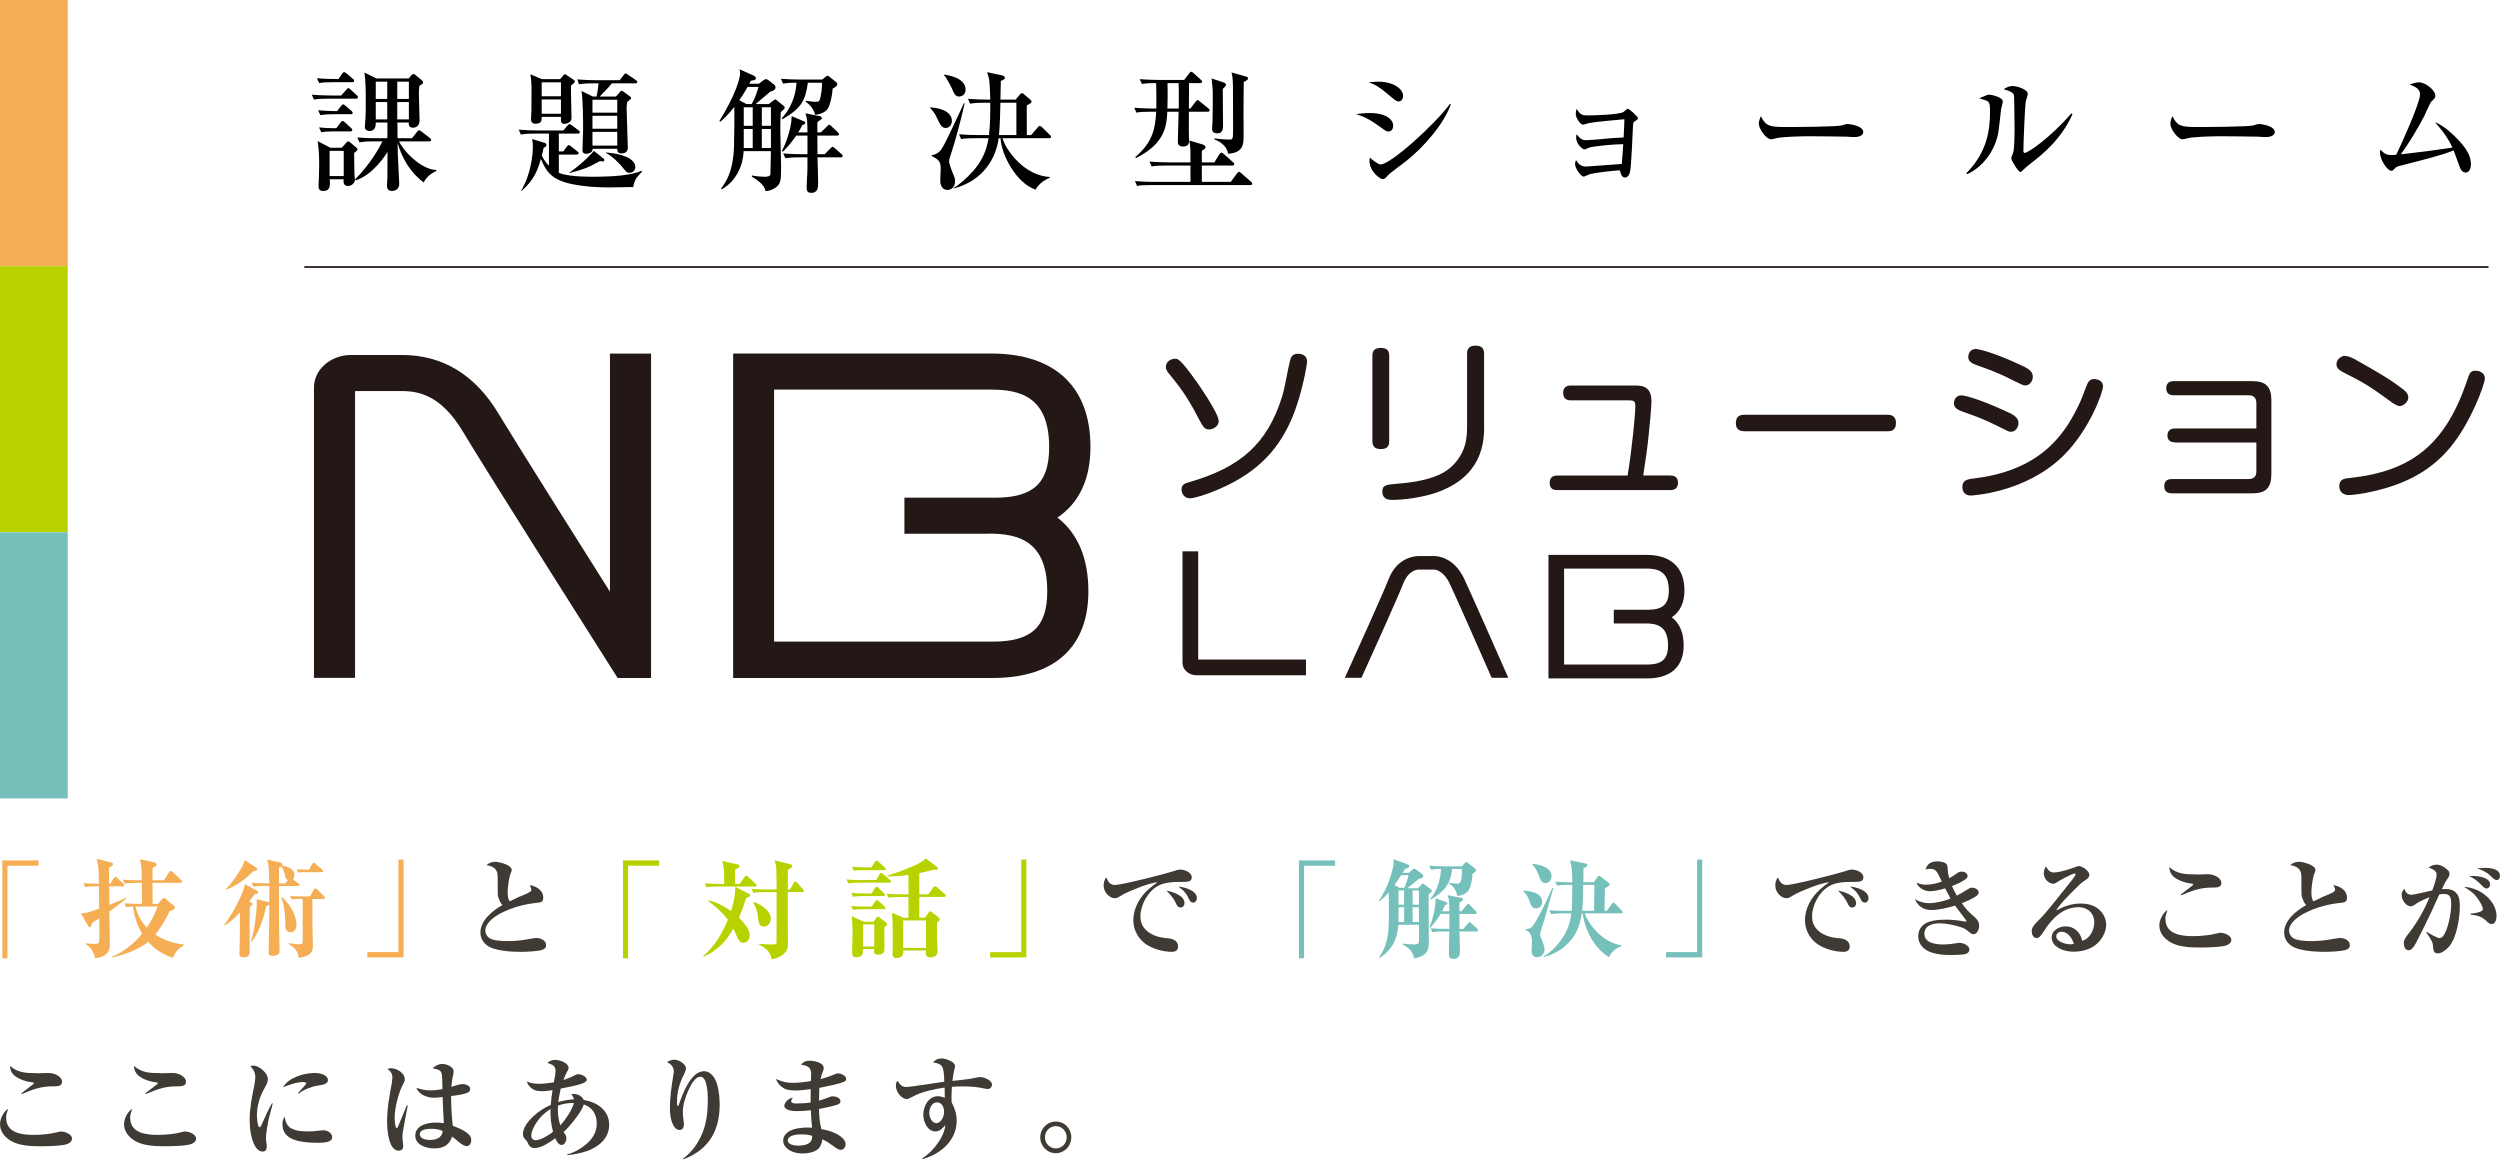 <svg width="391" height="182" viewBox="0 0 391 182" fill="none" xmlns="http://www.w3.org/2000/svg">
<path d="M68.239 26.735C67.558 27.086 66.857 27.457 66.258 28.53C64.237 27.045 62.896 24.817 62.195 22.383C62.195 22.857 62.195 22.96 62.215 24.136C62.215 24.322 62.442 28.551 62.442 28.757C62.442 29.644 61.7 29.871 61.328 29.871C60.544 29.871 60.524 29.293 60.524 29.025C60.524 28.839 60.565 27.973 60.586 27.787C60.586 26.385 60.606 24.363 60.606 23.765C60.482 23.951 59.925 24.879 59.018 25.848C58.131 26.818 57.038 27.726 55.635 28.221L55.552 28.035C57.801 25.807 59.286 23.187 59.822 22.115H58.44C57.182 22.115 56.728 22.177 56.212 22.259L55.882 21.496C57.141 21.619 58.585 21.619 58.812 21.619H60.586C60.586 21.248 60.606 19.515 60.586 19.165H58.77C58.77 19.515 58.791 20.485 57.801 20.485C57.698 20.485 57.058 20.464 57.058 19.825C57.058 19.763 57.079 19.598 57.099 19.33C57.223 18.113 57.203 16.442 57.203 15.926C57.203 14.4 57.203 12.584 56.996 11.347L58.894 12.275H63.927L64.257 11.862C64.381 11.718 64.505 11.573 64.67 11.573C64.814 11.573 64.938 11.697 65.062 11.8L65.97 12.543C66.093 12.646 66.176 12.811 66.176 12.956C66.176 13.059 66.073 13.121 65.97 13.183C65.846 13.244 65.701 13.348 65.578 13.43C65.516 14.028 65.516 14.503 65.516 14.73C65.516 15.39 65.619 18.236 65.619 18.814C65.619 19.68 65.103 19.969 64.608 19.969C64.01 19.969 63.907 19.639 63.927 19.165H62.153C62.153 19.515 62.174 21.31 62.174 21.619H64.443L65.227 20.609C65.309 20.506 65.413 20.361 65.536 20.361C65.639 20.361 65.763 20.464 65.908 20.567L67.228 21.578C67.352 21.681 67.434 21.785 67.434 21.908C67.434 22.094 67.249 22.115 67.125 22.115H62.401C63.597 24.363 66.362 26.612 68.239 26.57V26.735ZM63.948 15.472V12.77H62.133V15.472H63.948ZM63.948 18.67V15.967H62.133V18.67H63.948ZM60.565 15.472V12.77H58.77V15.472H60.565ZM60.565 18.67V15.967H58.77V18.67H60.565ZM55.903 23.373C55.903 23.559 55.573 23.806 55.387 23.93C55.387 24.219 55.428 27.107 55.428 27.148C55.449 27.292 55.511 27.973 55.511 28.117C55.511 28.53 55.078 29.087 54.418 29.087C53.696 29.087 53.716 28.489 53.737 28.035H51.571C51.633 28.984 51.695 29.871 50.519 29.871C49.818 29.871 49.818 29.314 49.818 29.108C49.818 28.881 49.88 27.87 49.88 27.684C49.9 26.942 49.921 26.323 49.921 25.786C49.921 23.806 49.818 23.022 49.673 22.073L51.674 23.105H53.448L54.088 22.403C54.191 22.28 54.294 22.115 54.459 22.115C54.583 22.115 54.727 22.218 54.83 22.321L55.717 23.064C55.8 23.146 55.903 23.27 55.903 23.373ZM53.758 27.54V23.6H51.55V27.54H53.758ZM55.387 12.646C55.387 12.832 55.222 12.852 55.078 12.852H52.149C50.89 12.852 50.436 12.894 49.921 12.997L49.57 12.234C50.828 12.357 52.293 12.357 52.52 12.357H52.932L53.51 11.532C53.675 11.285 53.758 11.285 53.819 11.285C53.902 11.285 53.984 11.305 54.211 11.491L55.181 12.316C55.284 12.399 55.387 12.502 55.387 12.646ZM55.986 15.204C55.986 15.39 55.82 15.431 55.676 15.431H51.324C50.065 15.431 49.611 15.472 49.096 15.575L48.766 14.812C50.024 14.915 51.468 14.936 51.695 14.936H53.366L54.15 14.049C54.356 13.822 54.376 13.781 54.459 13.781C54.603 13.781 54.748 13.925 54.83 14.008L55.8 14.895C55.903 14.998 55.986 15.101 55.986 15.204ZM55.16 17.659C55.16 17.845 54.975 17.865 54.83 17.865H52.334C51.076 17.865 50.622 17.927 50.106 18.01L49.756 17.246C50.911 17.349 52.149 17.37 52.211 17.37H52.726L53.345 16.586C53.51 16.38 53.551 16.318 53.654 16.318C53.737 16.318 53.84 16.359 54.046 16.545L54.954 17.329C55.057 17.432 55.16 17.515 55.16 17.659ZM55.098 20.32C55.098 20.526 54.913 20.547 54.768 20.547H52.479C51.2 20.547 50.767 20.588 50.251 20.691L49.9 19.928C50.271 19.969 51.303 20.052 52.066 20.052H52.602L53.263 19.165C53.386 19 53.448 18.917 53.572 18.917C53.716 18.917 53.923 19.103 53.943 19.123L54.892 20.011C55.016 20.134 55.098 20.196 55.098 20.32ZM99.676 12.811C99.676 13.038 99.47 13.038 99.367 13.038H95.695C95.324 13.513 95.179 13.657 93.797 15.101H96.334L96.933 14.42C97.015 14.317 97.098 14.193 97.221 14.193C97.325 14.193 97.407 14.276 97.531 14.358L98.521 15.08C98.603 15.142 98.707 15.225 98.707 15.369C98.707 15.493 98.48 15.658 98.088 15.947C98.026 16.462 98.005 16.586 98.005 17.081C98.005 17.927 98.191 22.156 98.191 23.105C98.191 23.703 97.778 23.992 97.221 23.992C96.561 23.992 96.561 23.62 96.541 23.27H92.683C92.745 23.909 91.92 24.054 91.693 24.054C91.177 24.054 91.095 23.744 91.095 23.497C91.095 23.022 91.198 20.794 91.198 20.279C91.198 18.587 91.177 15.761 90.95 14.235L92.725 15.101H93.302C93.488 14.255 93.57 13.471 93.612 13.038H92.786C91.342 13.038 90.95 13.121 90.558 13.183L90.29 12.419C91.26 12.502 92.229 12.543 93.219 12.543H96.912L97.531 11.759C97.634 11.635 97.716 11.491 97.84 11.491C97.943 11.491 98.067 11.573 98.232 11.697L99.449 12.522C99.552 12.584 99.676 12.688 99.676 12.811ZM96.541 20.134V18.113H92.663V20.134H96.541ZM96.541 17.618V15.596H92.663V17.618H96.541ZM96.541 22.775V20.629H92.663V22.775H96.541ZM89.898 12.729C89.898 12.976 89.383 13.327 89.3 13.389C89.279 14.193 89.383 17.762 89.383 18.484C89.383 19.165 88.578 19.371 88.31 19.371C87.732 19.371 87.732 18.979 87.732 18.773V18.278H84.721C84.721 18.855 84.721 19.35 83.731 19.35C83.235 19.35 83.05 19.062 83.05 18.628C83.05 18.422 83.112 17.515 83.112 17.329C83.112 16.235 83.132 14.833 83.132 13.698C83.132 13.141 83.07 12.316 82.947 11.615L84.741 12.378H87.609L88.124 11.78C88.186 11.718 88.248 11.594 88.331 11.594C88.413 11.594 88.516 11.677 88.578 11.718L89.692 12.461C89.795 12.522 89.898 12.626 89.898 12.729ZM87.732 15.06V12.873H84.721V15.06H87.732ZM87.732 17.783V15.555H84.721V17.783H87.732ZM99.367 26.158C99.367 26.632 98.954 27.024 98.439 27.024C98.067 27.024 98.005 26.962 97.201 25.972C97.056 25.786 95.716 24.343 94.767 23.93V23.847C98.315 24.136 99.367 25.23 99.367 26.158ZM94.519 25.044C94.519 25.168 94.437 25.25 94.292 25.25C94.23 25.25 93.9 25.188 93.838 25.188C92.044 26.199 91.322 26.467 89.073 27.065L89.053 27.003C91.342 25.395 92.725 23.806 92.889 23.6L94.395 24.796C94.457 24.837 94.519 24.92 94.519 25.044ZM100.419 26.838C99.47 27.849 99.264 28.076 99.037 29.252C98.439 29.273 95.571 29.314 95.282 29.314C93.343 29.314 91.404 29.19 89.486 28.798C86.227 28.138 85.401 26.777 84.597 24.858C84.123 26.467 83.586 28.138 81.544 29.892L81.503 29.85C83.07 27.148 83.339 24.177 83.339 22.919C83.339 22.651 83.339 22.321 83.235 21.743L85.236 22.362C85.381 22.424 85.463 22.548 85.463 22.672C85.463 22.857 85.381 22.919 85.01 23.146C84.927 23.579 84.865 23.889 84.741 24.322C85.092 25.106 85.525 25.58 85.855 25.91V20.898H83.689C82.266 20.898 81.853 20.98 81.461 21.042L81.131 20.279C82.101 20.361 83.07 20.402 84.061 20.402H88.104L88.743 19.66C88.826 19.577 88.929 19.412 89.073 19.412C89.176 19.412 89.279 19.495 89.465 19.619L90.455 20.361C90.558 20.423 90.682 20.547 90.682 20.671C90.682 20.898 90.476 20.898 90.352 20.898H87.402V23.682H88.104L88.64 22.96C88.743 22.816 88.846 22.692 88.97 22.692C89.073 22.692 89.176 22.775 89.341 22.919L90.27 23.662C90.373 23.744 90.497 23.806 90.497 23.951C90.497 24.157 90.27 24.177 90.167 24.177H87.402V27.024C88.145 27.395 90.187 27.643 92.374 27.643C96.004 27.643 98.542 27.457 100.357 26.715L100.419 26.838ZM122.739 16.834C122.739 16.999 122.367 17.308 122.12 17.535C122.079 18.257 122.037 18.876 122.037 20.052C122.037 20.898 122.161 25.064 122.161 26.013C122.161 28.097 122.12 28.695 121.439 29.231C121.295 29.355 120.717 29.83 119.727 29.892C119.583 28.86 118.345 28.097 117.582 27.622V27.437C118.283 27.581 119.005 27.643 119.706 27.643C119.954 27.643 120.428 27.602 120.49 27.272C120.511 27.148 120.552 24.095 120.573 23.641H116.303C116.241 25.704 115.251 28.262 112.899 29.603L112.755 29.52C113.6 28.386 114.652 26.818 114.797 23.002C114.859 20.98 114.879 17.68 114.838 16.731C113.786 18.072 113.085 18.67 112.672 19.02L112.507 18.938C115.147 14.668 115.746 12.192 115.746 11.45C115.746 11.264 115.725 11.12 115.663 10.831L117.912 11.842C117.994 11.904 118.221 12.007 118.221 12.213C118.221 12.481 118.015 12.522 117.417 12.646C117.272 12.914 117.252 12.976 117.19 13.1H118.675L119.417 12.543C119.521 12.481 119.644 12.378 119.789 12.378C119.954 12.378 120.139 12.502 120.263 12.605L121.13 13.286C121.253 13.368 121.295 13.595 121.295 13.657C121.295 14.07 120.841 14.235 120.49 14.317C120.181 14.606 118.551 15.947 118.18 16.277H120.243L120.985 15.699C121.068 15.637 121.15 15.555 121.274 15.555C121.357 15.555 121.48 15.679 121.563 15.741L122.574 16.566C122.636 16.628 122.739 16.731 122.739 16.834ZM117.726 19.68V16.772H116.323V19.68H117.726ZM120.573 19.68V16.772H119.149V19.68H120.573ZM120.573 23.146V20.176H119.149V23.146H120.573ZM117.726 23.146V20.176H116.323V23.146H117.726ZM118.634 13.595H116.921C116.736 13.925 116.385 14.565 115.622 15.679L116.756 16.277H117.561C118.118 15.307 118.365 14.482 118.634 13.595ZM130.949 13.183C130.949 13.513 130.433 13.76 130.227 13.863C130.165 14.998 129.835 16.277 129.567 16.834C129.257 17.453 128.432 17.865 127.483 17.968C127.339 17.246 126.844 16.504 125.977 15.885L126.101 15.761C126.41 15.802 127.153 15.926 127.586 15.926C128.164 15.926 128.185 15.844 128.37 14.957C128.597 13.925 128.556 13.1 128.556 12.935H126.349C125.957 15.761 125.338 16.916 122.388 18.649L122.244 18.525C123.667 16.999 124.451 15.018 124.575 12.935H124.306C123.254 12.935 122.718 13.038 122.47 13.079L122.14 12.316C123.11 12.399 124.079 12.44 125.07 12.44H128.597L129.133 12.007C129.237 11.924 129.319 11.842 129.422 11.842C129.525 11.842 129.649 11.945 129.752 12.027L130.763 12.832C130.887 12.914 130.949 13.059 130.949 13.183ZM131.794 24.404C131.794 24.59 131.629 24.611 131.485 24.611H127.854C127.875 25.745 127.958 27.561 127.958 28.674C127.958 29.211 127.958 30.16 126.885 30.16C126.184 30.16 126.163 29.768 126.163 29.128C126.163 28.798 126.245 27.313 126.266 27.024C126.287 26.57 126.287 26.364 126.287 24.611H125.07C123.811 24.611 123.357 24.672 122.842 24.755L122.491 23.992C123.749 24.116 125.214 24.116 125.441 24.116H126.287V21.207H124.533C123.605 22.548 122.883 23.29 122.45 23.724L122.285 23.62C122.512 23.208 123.791 20.588 123.811 18.154L125.647 18.938C125.709 18.959 125.957 19.062 125.957 19.206C125.957 19.371 125.606 19.536 125.462 19.598C125.255 19.99 125.152 20.217 124.843 20.712H126.287C126.266 18.855 126.266 18.649 125.977 17.721L128.123 18.154C128.267 18.175 128.535 18.257 128.535 18.463C128.535 18.608 128.473 18.67 127.854 19.082C127.834 19.392 127.813 19.763 127.834 20.712H128.37L129.34 19.784C129.546 19.577 129.587 19.515 129.711 19.515C129.814 19.515 129.917 19.639 130.041 19.742L131.011 20.671C131.176 20.836 131.217 20.877 131.217 21.001C131.217 21.186 131.052 21.207 130.907 21.207H127.834C127.834 21.681 127.854 23.93 127.854 24.116H128.989L129.876 23.208C130.062 23.022 130.103 22.981 130.227 22.981C130.35 22.981 130.412 23.043 130.577 23.187L131.588 24.074C131.712 24.198 131.794 24.26 131.794 24.404ZM164.387 21.393C164.387 21.599 164.181 21.619 164.078 21.619H156.796C157.27 23.394 160.158 27.499 164.243 27.684V27.746C164.078 27.849 163.211 28.282 163.046 28.427C162.283 29.046 162.097 29.417 161.994 29.665C158.983 28.695 156.59 24.198 156.487 21.619H156.198C155.6 25.807 152.794 28.571 149.122 29.479V29.396C149.947 28.984 151.288 27.787 152.196 26.756C153.516 25.25 154.279 23.662 154.609 21.619H152.567C151.123 21.619 150.731 21.681 150.319 21.743L149.989 21.001C150.958 21.083 151.948 21.125 152.938 21.125H154.671C154.878 19.433 154.878 17.886 154.878 16.07H153.949C152.526 16.07 152.113 16.153 151.721 16.215L151.391 15.452C152.361 15.534 153.33 15.575 154.321 15.575H154.878C154.795 12.564 154.754 12.44 154.382 11.285L156.672 11.78C156.858 11.821 157.167 11.924 157.167 12.172C157.167 12.296 157.105 12.357 157.023 12.419C156.961 12.461 156.61 12.626 156.528 12.667C156.507 13.079 156.487 15.122 156.466 15.575H158.859L159.519 14.771C159.643 14.606 159.787 14.565 159.828 14.565C159.931 14.565 160.076 14.668 160.138 14.73L161.19 15.637C161.272 15.72 161.334 15.782 161.334 15.905C161.334 16.091 161.149 16.194 160.592 16.483C160.571 17.123 160.592 18.463 160.592 19.165V21.125H161.272L162.283 19.949C162.51 19.701 162.51 19.701 162.613 19.701C162.716 19.701 162.923 19.846 162.984 19.907L164.181 21.083C164.305 21.186 164.387 21.269 164.387 21.393ZM158.962 21.125V16.07H156.466C156.425 17.762 156.383 19.763 156.239 21.125H158.962ZM151.02 14.008C151.02 14.853 150.339 15.101 150.009 15.101C149.411 15.101 149.184 14.565 148.937 13.966C148.772 13.554 148.153 12.461 147.926 12.089C147.802 11.904 147.72 11.842 147.616 11.759L147.637 11.677C147.946 11.697 151.02 12.069 151.02 14.008ZM148.875 18.897C148.875 19.474 148.524 20.011 147.905 20.011C147.266 20.011 147.039 19.495 146.482 18.319C146.131 17.556 145.739 17.184 145.45 16.875L145.492 16.793C147.493 16.896 148.875 17.68 148.875 18.897ZM150.876 16.153C150.319 18.628 149.411 22.094 148.689 24.219C148.586 24.528 148.442 24.982 148.442 25.291C148.442 25.601 148.833 26.632 148.957 26.942C149.329 27.829 149.37 27.932 149.37 28.344C149.37 29.19 148.833 29.706 148.173 29.706C147.431 29.706 147.039 29.046 147.059 28.221C147.059 28.221 147.121 26.694 147.121 26.405C147.121 25.168 146.812 25.003 145.698 24.384V24.281C146.069 24.239 146.771 24.033 147.245 23.332C147.967 22.28 150.257 17.143 150.773 16.112L150.876 16.153ZM195.206 12.234C195.206 12.502 194.835 12.667 194.525 12.811C194.505 13.306 194.484 16.462 194.484 18.175C194.484 19.185 194.525 20.815 194.484 21.826C194.463 22.445 194.381 23.971 192.07 24.033C191.967 23.125 191.101 22.197 189.925 21.805V21.64C190.668 21.743 191.575 21.826 192.297 21.826C192.854 21.826 192.854 21.743 192.854 19.825C192.854 18.36 192.834 14.627 192.834 13.451C192.813 12.192 192.73 11.842 192.607 11.326L194.855 11.966C195.165 12.048 195.206 12.151 195.206 12.234ZM191.74 13.265C191.74 13.389 191.74 13.451 191.245 13.905C191.225 14.812 191.286 18.794 191.286 19.598C191.286 20.011 191.286 20.856 190.399 20.856C189.574 20.856 189.574 20.361 189.574 20.093C189.574 19.907 189.636 19.103 189.636 18.938C189.698 16.957 189.677 14.792 189.677 14.441C189.677 14.028 189.657 13.843 189.492 12.275L191.328 12.873C191.617 12.976 191.74 13.1 191.74 13.265ZM189.182 17.246C189.182 17.453 189.017 17.473 188.873 17.473H185.944C185.903 19.66 185.944 20.836 185.964 21.846C185.985 22.218 185.985 22.919 185.077 22.919C184.211 22.919 184.211 22.383 184.211 22.094C184.211 22.053 184.232 21.805 184.232 21.516C184.252 20.877 184.314 18.051 184.335 17.473H182.561C182.478 19.433 182.354 22.403 177.672 24.714L177.548 24.569C180.353 22.197 180.684 19.99 180.828 17.473H179.962C178.703 17.473 178.249 17.515 177.734 17.618L177.404 16.854C178.662 16.957 180.106 16.978 180.333 16.978H180.849C180.869 16.235 180.869 16.194 180.828 12.997C179.425 12.997 178.971 13.059 178.6 13.141L178.249 12.378C179.508 12.481 180.972 12.502 181.199 12.502H185.201L185.985 11.491C186.129 11.305 186.191 11.223 186.294 11.223C186.418 11.223 186.604 11.388 186.686 11.45L187.8 12.461C187.945 12.584 188.007 12.646 188.007 12.77C188.007 12.956 187.842 12.997 187.697 12.997H185.964L185.944 16.978H186.171L186.996 15.905C187.161 15.679 187.223 15.658 187.305 15.658C187.408 15.658 187.491 15.72 187.677 15.885L188.976 16.937C189.079 17.019 189.182 17.123 189.182 17.246ZM184.355 16.978C184.355 16.256 184.397 14.42 184.335 12.997H182.602C182.643 14.75 182.602 16.297 182.581 16.978H184.355ZM195.845 28.716C195.845 28.922 195.68 28.943 195.536 28.943H180.065C178.806 28.943 178.353 28.984 177.837 29.087L177.507 28.324C178.765 28.427 180.209 28.448 180.436 28.448H186.191V25.89H182.354C181.096 25.89 180.642 25.931 180.127 26.034L179.776 25.271C181.034 25.374 182.499 25.395 182.726 25.395H186.191C186.191 23.311 186.191 23.064 186.006 21.97L188.007 22.568C188.357 22.672 188.543 22.795 188.543 23.043C188.543 23.229 188.44 23.29 187.986 23.559C187.965 23.827 187.945 24.136 187.965 25.395H189.925L190.709 24.136C190.771 24.054 190.915 23.868 191.039 23.868C191.163 23.868 191.369 24.054 191.41 24.095L192.834 25.353C192.957 25.477 193.04 25.539 193.04 25.663C193.04 25.869 192.875 25.89 192.73 25.89H187.965V28.448H192.483L193.452 27.148C193.638 26.88 193.721 26.88 193.762 26.88C193.906 26.88 194.092 27.045 194.154 27.107L195.639 28.406C195.763 28.509 195.845 28.592 195.845 28.716ZM219.444 14.977C219.444 15.122 219.403 15.864 218.722 15.864C218.413 15.864 218.289 15.761 217.093 14.75C215.71 13.595 215.03 13.183 214.04 12.894C214.514 12.832 214.927 12.77 215.484 12.77C218.145 12.77 219.444 14.028 219.444 14.977ZM226.912 16.297C225.86 19.35 222.724 22.96 220.001 25.126C219.238 25.725 218.268 26.447 217.402 27.107C217.278 27.189 216.845 27.664 216.762 27.767C216.597 27.932 216.432 28.014 216.247 28.014C215.834 28.014 214.184 26.818 214.184 25.147C214.184 24.92 214.205 24.837 214.266 24.652C214.514 24.92 215.566 25.725 215.896 25.725C217.526 25.725 224.457 19.412 226.788 16.235L226.912 16.297ZM217.897 19.639C217.897 19.763 217.876 20.567 217.154 20.567C216.886 20.567 216.804 20.526 216.061 19.99C214.225 18.67 213.441 18.278 212.1 17.845C212.822 17.741 213.4 17.68 214.308 17.68C216.907 17.68 217.897 18.794 217.897 19.639ZM253.873 22.548C252.284 22.548 249.396 22.878 248.654 23.043C248.509 23.084 247.952 23.373 247.808 23.373C247.54 23.373 246.508 22.548 246.508 21.537C246.508 21.351 246.55 21.207 246.591 20.98C246.942 21.496 247.375 21.929 248.014 21.929C248.509 21.929 250.16 21.785 250.779 21.723C252.223 21.599 252.264 21.578 253.935 21.496C254.017 20.052 254.017 19.928 254.058 18.649C253.171 18.711 249.108 19.103 248.509 19.247C248.365 19.288 247.726 19.495 247.581 19.495C247.107 19.495 246.447 18.381 246.447 17.824C246.447 17.556 246.508 17.246 246.591 17.019C247.189 18.051 247.519 18.051 248.509 18.051C249.314 18.051 253.378 17.927 253.935 17.494C253.997 17.453 254.285 17.205 254.347 17.143C254.43 17.081 254.492 17.019 254.595 17.019C254.801 17.019 256.183 18.216 256.183 18.484C256.183 18.649 256.121 18.67 255.647 19C255.441 19.144 255.441 19.206 255.399 19.722C255.337 20.815 255.152 25.725 254.966 26.715C254.842 27.395 254.533 27.767 254.162 27.767C253.646 27.767 253.501 27.23 253.336 26.632C251.727 26.735 249.231 27.065 248.674 27.23C248.509 27.272 247.849 27.622 247.705 27.622C247.272 27.622 246.343 26.364 246.343 25.663C246.343 25.436 246.385 25.271 246.488 25.023C246.673 25.333 247.086 26.055 248.014 26.055C248.2 26.055 253.213 25.683 253.646 25.642C253.79 23.992 253.79 23.806 253.873 22.548ZM291.416 20.671C291.416 21.021 291.024 21.434 290.034 21.434C289.704 21.434 289.188 21.413 288.776 21.372C288.384 21.351 283.351 21.31 283 21.31C281.803 21.31 278.647 21.372 277.698 21.64C277.327 21.743 277.162 21.785 276.997 21.785C276.234 21.785 275.079 20.155 275.079 19.33C275.079 19.062 275.161 18.711 275.409 18.175C276.131 19.619 276.626 19.866 279.081 19.866C280.277 19.866 287.435 19.846 288.136 19.598C288.446 19.495 288.693 19.392 288.962 19.392C289.003 19.392 291.416 19.577 291.416 20.671ZM324.133 17.886C322.276 21.95 319.285 24.26 317.717 25.477C317.449 25.683 316.789 26.199 316.212 26.777C316.15 26.838 316.067 26.9 315.985 26.9C315.675 26.9 314.561 25.126 314.561 24.734C314.561 24.569 314.871 23.93 314.891 23.785C314.974 23.414 315.077 22.341 315.077 20.176C315.077 19.619 315.036 15.204 314.994 14.936C314.912 14.461 314.252 14.214 313.365 13.946C313.757 13.719 314.211 13.451 314.768 13.451C315.428 13.451 317.14 13.966 317.14 14.688C317.14 14.874 316.872 15.699 316.83 15.885C316.686 16.71 316.459 22.548 316.459 23.579C316.459 23.806 316.521 23.909 316.665 23.909C317.222 23.909 320.605 21.578 323.988 17.721L324.133 17.886ZM313.241 15.885C313.241 16.07 312.993 16.875 312.973 17.061C312.622 20.32 312.581 20.691 312.333 21.599C311.529 24.446 309.425 26.508 307.651 27.23L307.527 27.107C310.786 23.806 311.24 20.382 311.24 17.37C311.24 16.421 311.178 16.07 310.848 15.823C310.724 15.72 309.734 15.431 309.549 15.369C309.734 15.287 310.58 14.936 310.745 14.874C310.869 14.812 311.013 14.812 311.116 14.812C311.529 14.812 313.241 15.204 313.241 15.885ZM355.777 20.671C355.777 21.021 355.385 21.434 354.395 21.434C354.064 21.434 353.549 21.413 353.136 21.372C352.744 21.351 347.711 21.31 347.36 21.31C346.164 21.31 343.008 21.372 342.059 21.64C341.687 21.743 341.522 21.785 341.357 21.785C340.594 21.785 339.439 20.155 339.439 19.33C339.439 19.062 339.522 18.711 339.769 18.175C340.491 19.619 340.986 19.866 343.441 19.866C344.637 19.866 351.795 19.846 352.497 19.598C352.806 19.495 353.054 19.392 353.322 19.392C353.363 19.392 355.777 19.577 355.777 20.671ZM386.451 25.704C386.451 26.467 386.121 26.983 385.646 26.983C385.007 26.983 384.801 26.405 384.574 25.766C384.512 25.58 383.79 23.62 383.749 23.517C381.954 24.26 379.705 24.817 375.435 25.91C374.878 26.055 374.734 26.096 374.486 26.405C374.28 26.632 374.177 26.715 373.991 26.715C373.434 26.715 372.238 25.044 372.238 23.909C372.238 23.806 372.238 23.703 372.279 23.394C372.981 24.074 373.187 24.239 374.074 24.239C374.363 24.239 374.61 24.219 374.775 24.198C375.539 22.651 378.488 16.112 378.488 14.792C378.488 14.008 378.035 13.698 376.879 13.203C377.416 13.038 377.89 12.873 378.323 12.873C379.293 12.873 380.881 14.049 380.881 14.977C380.881 15.307 380.799 15.39 380.304 15.844C380.015 16.132 379.334 17.803 379.169 18.113C378.282 19.846 376.817 22.321 375.497 24.136C379.375 23.682 379.809 23.641 383.563 23.084C382.676 21.145 381.376 19.722 380.799 19.103C381.459 19.371 382.387 19.804 383.955 21.351C386.08 23.414 386.451 24.652 386.451 25.704Z" fill="black"/>
<path d="M224.35 86.97H221.866C221.315 86.97 218.496 87.145 217.166 90.608C216.32 92.79 212.091 102.152 210.332 106.005H212.937C214.843 101.789 218.643 93.396 219.462 91.281C220.281 89.153 221.704 89.085 221.866 89.085H224.35C224.35 89.085 225.733 89.112 226.766 91.348C227.733 93.396 231.452 101.802 233.292 106.005H235.897C234.191 102.125 230.056 92.776 229.009 90.54C227.411 87.145 224.833 86.97 224.336 86.97H224.35Z" fill="#231815"/>
<path d="M261.487 96.537C262.763 95.675 263.448 94.261 263.448 92.348C263.448 88.764 261.34 86.784 257.513 86.784H242.18V106.102H257.634C261.299 106.102 263.327 104.27 263.327 100.943C263.327 98.976 262.696 97.494 261.487 96.551V96.537ZM257.406 97.507C259.124 97.507 260.883 97.912 260.883 100.929C260.883 103.071 259.943 103.933 257.634 103.933H244.623V88.926H257.526C259.245 88.926 261.004 89.33 261.004 92.348C261.004 94.49 260.064 95.365 257.768 95.365H252.397V97.507H257.419H257.406Z" fill="#231815"/>
<path d="M187.398 86.231H184.941V103.676C184.941 104.727 185.908 105.589 187.103 105.616H187.157H204.262V103.15H187.398V86.231Z" fill="#231815"/>
<path d="M165.404 80.938C168.76 78.675 170.546 74.957 170.546 69.918C170.546 60.489 165.014 55.289 154.971 55.289H114.664V106.035H155.28C164.92 106.035 170.224 101.212 170.224 92.483C170.224 87.31 168.559 83.417 165.404 80.965V80.938ZM154.649 83.457C159.174 83.457 163.792 84.535 163.792 92.469C163.792 98.087 161.309 100.35 155.266 100.35H121.069V60.933H154.958C159.482 60.933 164.088 61.997 164.088 69.932C164.088 75.549 161.631 77.84 155.575 77.84H141.45V83.471H154.649V83.457Z" fill="#231815"/>
<path d="M95.397 55.289V92.537C89.744 83.592 80.762 69.326 78.009 64.759C74.344 58.63 69.255 55.518 62.864 55.518H54.902C51.706 55.518 49.102 57.808 49.102 60.61V106.022H55.533V61.162H62.864C65.536 61.162 69.013 61.876 72.33 67.399C76.425 74.243 96.592 106.035 96.592 106.035H101.828V55.302H95.397V55.289Z" fill="#231815"/>
<path d="M185.652 57.695C187.223 59.662 190.607 64.606 190.607 65.872C190.607 66.654 189.761 67.165 189.09 67.165C188.418 67.165 188.163 66.802 187.411 65.36C185.652 61.952 184.39 60.349 182.927 58.557C182.591 58.14 182.336 57.83 182.336 57.399C182.336 57.008 182.645 56.106 183.826 56.106C184.243 56.106 184.645 56.415 185.652 57.682V57.695ZM204.436 56.564C204.436 56.793 203.738 61.373 202.14 65.226C200.207 69.833 197.119 73.807 190.338 76.636C188.66 77.336 186.861 77.929 186.109 77.929C185.021 77.929 184.793 76.919 184.793 76.528C184.793 75.828 185.263 75.599 186.001 75.41C193.91 73.106 198.166 69.537 200.516 62.046C200.999 60.497 201.362 57.911 201.778 56.335C201.858 55.998 202.06 55.324 203.013 55.324C203.147 55.324 203.322 55.351 203.456 55.378C203.711 55.432 204.436 55.634 204.436 56.564Z" fill="#231815"/>
<path d="M217.272 68.971C217.272 69.591 217.111 70.237 215.983 70.237C215.057 70.237 214.641 69.847 214.641 68.971V55.675C214.641 55.136 214.748 54.408 215.956 54.408C216.91 54.408 217.272 54.826 217.272 55.675V68.971ZM232.122 66.546C232.122 68.876 232.042 74.588 224.415 77.121C222.428 77.768 219.729 78.185 217.688 78.185C217.38 78.185 216.198 78.185 216.198 76.892C216.198 75.855 216.789 75.801 218.548 75.653C224.241 75.208 226.59 73.847 228.014 71.854C229.195 70.224 229.45 68.674 229.45 66.627V55.324C229.45 54.907 229.504 54.058 230.766 54.058C231.881 54.058 232.109 54.651 232.109 55.324V66.546H232.122Z" fill="#231815"/>
<path d="M261.259 74.374C261.514 74.374 262.44 74.374 262.44 75.493C262.44 76.611 261.541 76.651 261.259 76.651H243.549C243.267 76.651 242.367 76.651 242.367 75.533C242.367 74.415 243.213 74.374 243.549 74.374H254.559C255.284 69.902 255.767 64.729 255.767 63.517C255.767 62.695 255.512 62.614 254.68 62.614H245.684C245.428 62.614 244.475 62.614 244.475 61.455C244.475 60.297 245.402 60.297 245.684 60.297H255.888C257.338 60.297 258.291 60.836 258.291 62.803C258.291 63.584 258.009 66.548 257.902 67.558C257.674 70.01 257.392 71.748 257.002 74.361H261.259V74.374Z" fill="#231815"/>
<path d="M272.912 67.448C272.495 67.448 271.488 67.448 271.488 66.182C271.488 64.916 272.361 64.862 272.912 64.862H295.106C295.522 64.862 296.529 64.862 296.529 66.155C296.529 67.448 295.63 67.448 295.106 67.448H272.912Z" fill="#231815"/>
<path d="M312.71 66.775C310.441 65.616 308.897 65.064 306.99 64.39C306.319 64.134 305.594 63.878 305.594 63.07C305.594 62.679 305.822 61.831 306.748 61.831C307.286 61.831 309.581 62.423 313.556 64.242C314.764 64.781 315.691 65.198 315.691 66.182C315.691 66.775 315.248 67.529 314.536 67.529C314.2 67.529 314.147 67.502 312.71 66.775ZM328.903 60.483C328.903 61.305 326.862 67.125 322.793 71.193C316.845 77.121 308.36 77.498 308.225 77.498C306.99 77.498 306.91 76.433 306.91 76.151C306.91 75.059 307.755 74.938 308.897 74.803C319.826 73.456 323.33 67.152 325.318 62.908C325.546 62.464 326.325 60.295 326.526 59.904C326.754 59.487 327.036 59.285 327.426 59.285C327.627 59.285 328.916 59.285 328.916 60.497L328.903 60.483ZM314.925 59.527C312.683 58.368 310.978 57.749 309.232 57.143C308.561 56.887 307.836 56.631 307.836 55.822C307.836 55.405 308.091 54.583 308.991 54.583C309.555 54.583 311.958 55.203 315.825 56.994C317.141 57.587 317.933 58.005 317.933 58.934C317.933 59.527 317.49 60.281 316.778 60.281C316.443 60.281 316.389 60.254 314.925 59.527Z" fill="#231815"/>
<path d="M340.14 69.172C339.912 69.172 338.985 69.172 338.985 68.108C338.985 67.044 339.912 67.017 340.14 67.017H352.895V63.084C352.895 62.356 352.613 61.817 351.66 61.817H339.952C339.724 61.817 338.797 61.817 338.797 60.726C338.797 59.635 339.697 59.608 339.952 59.608H352.197C354.412 59.608 355.245 60.457 355.245 62.679V74.09C355.245 76.312 354.399 77.161 352.197 77.161H339.697C339.28 77.161 338.488 77.053 338.488 76.043C338.488 75.033 339.213 74.925 339.697 74.925H351.66C352.667 74.925 352.895 74.359 352.895 73.659V69.213H340.14V69.172Z" fill="#231815"/>
<path d="M368.47 56.293C371.075 57.748 373.908 59.324 376.042 61.048C376.244 61.21 376.66 61.614 376.66 62.166C376.66 62.921 375.787 63.513 375.344 63.513C374.901 63.513 374.19 63.042 373.72 62.665C370.417 60.253 369.571 59.795 366.375 58.165C365.932 57.936 365.422 57.599 365.422 56.98C365.422 56.077 366.348 55.66 366.63 55.66C366.912 55.66 367.355 55.66 368.483 56.279L368.47 56.293ZM388.623 59.243C388.623 60.065 386.435 66.127 383.212 69.98C379.856 74.034 375.613 75.772 371.585 76.756C369.423 77.268 367.825 77.429 367.409 77.429C366.04 77.429 365.865 76.473 365.865 76.055C365.865 74.991 366.563 74.843 367.409 74.762C377.103 73.752 382.46 69.643 385.911 59.351C386.193 58.475 386.354 57.977 387.146 57.977C387.375 57.977 387.589 58.031 387.737 58.058C388.274 58.26 388.637 58.596 388.637 59.243H388.623Z" fill="#231815"/>
<path d="M47.598 41.762H389.201" stroke="#231815" stroke-width="0.272" stroke-miterlimit="10"/>
<path d="M10.594 0H0V41.626H10.594V0Z" fill="#F6AE54"/>
<path d="M10.594 41.626H0V83.252H10.594V41.626Z" fill="#B8D200"/>
<path d="M10.594 83.252H0V124.879H10.594V83.252Z" fill="#76C0BB"/>
<path d="M6.025 134.568V135.396H1.168V149.873H0.367V134.568H6.039H6.025Z" fill="#F6AE54"/>
<path d="M17.244 138.218L17.8 137.349C17.882 137.214 17.95 137.146 18.058 137.146C18.167 137.146 18.289 137.268 18.357 137.336L19.279 138.191C19.279 138.191 19.442 138.353 19.442 138.462C19.442 138.611 19.306 138.625 19.184 138.625H17.081C17.081 139.602 17.095 140.552 17.095 141.528C17.99 141.176 18.859 140.823 19.713 140.402L19.741 140.524C18.913 141.271 18.004 141.935 17.095 142.573C17.122 144.242 17.176 145.721 17.176 147.553C17.176 148.068 17.149 148.584 16.851 148.95C16.376 149.574 15.602 149.805 14.856 149.859C14.693 148.828 14.219 148.245 13.404 147.621V147.526C14.096 147.607 14.259 147.621 14.788 147.621C15.046 147.621 15.426 147.607 15.467 147.349C15.48 147.2 15.548 146.481 15.548 145.653C15.548 144.826 15.521 143.903 15.521 143.618C15.155 143.876 14.761 144.12 14.395 144.378C14.341 144.731 14.259 145.002 14.042 145.002C13.92 145.002 13.812 144.866 13.757 144.785L12.658 142.858C12.957 142.831 13.337 142.804 13.621 142.736C14.137 142.6 14.978 142.329 15.508 142.125C15.494 140.972 15.48 139.805 15.48 138.625H15.155C14.531 138.625 13.934 138.638 13.323 138.747L13.052 138.123C13.852 138.204 14.68 138.218 15.467 138.218C15.467 136.997 15.467 135.491 15.114 134.324L17.366 134.894C17.502 134.921 17.665 134.975 17.665 135.151C17.665 135.341 17.515 135.436 17.041 135.721C17.041 136.562 17.041 137.404 17.054 138.231H17.203L17.244 138.218ZM24.734 141.379L25.29 140.674C25.385 140.552 25.494 140.457 25.629 140.457C25.765 140.457 25.846 140.538 25.955 140.619L27.203 141.664C27.298 141.746 27.366 141.827 27.366 141.963C27.366 142.18 27.027 142.329 26.538 142.505C25.901 143.821 25.195 145.029 24.286 146.169C25.67 147.064 27.108 147.526 28.736 147.729V147.865C27.881 148.353 27.407 148.896 27.054 149.819C25.521 149.303 24.245 148.503 23.16 147.295C21.694 148.543 19.415 149.33 17.543 149.751V149.615C19.306 148.937 21.043 147.498 22.237 146.033C21.437 144.744 21.016 143.279 20.785 141.786C20.433 141.786 20.066 141.841 19.727 141.881L19.456 141.271C20.243 141.338 21.057 141.366 21.844 141.366H22.21C22.196 140.267 22.196 139.181 22.183 138.082H21.328C20.704 138.082 20.107 138.082 19.496 138.204L19.225 137.58C20.012 137.648 20.826 137.675 21.627 137.675H22.169C22.156 136.386 22.196 135.572 21.871 134.392L24.164 134.88C24.313 134.907 24.503 135.043 24.503 135.206C24.503 135.368 24.313 135.531 23.865 135.748C23.865 136.386 23.852 137.024 23.852 137.675H25.67L26.43 136.427C26.484 136.345 26.579 136.21 26.687 136.21C26.769 136.21 26.891 136.264 27.013 136.373L28.302 137.621C28.383 137.702 28.465 137.77 28.465 137.892C28.465 138.041 28.329 138.082 28.207 138.082H23.852C23.852 139.181 23.865 140.267 23.865 141.366H24.761L24.734 141.379ZM22.956 145.083C23.716 143.944 24.164 143.062 24.652 141.786H21.192C21.491 143.035 22.088 144.134 22.956 145.083Z" fill="#F6AE54"/>
<path d="M35.114 144.744L35.02 144.69C36.132 143.347 37.977 139.982 38.33 138.3L40.257 139.344C40.257 139.344 40.392 139.466 40.392 139.548C40.392 139.806 40.067 139.833 39.809 139.873C39.538 140.253 39.253 140.647 38.968 141.013L39.293 141.135C39.388 141.162 39.483 141.271 39.483 141.366C39.483 141.502 39.456 141.597 39.063 141.814C39.049 142.682 39.049 143.428 39.049 144.202V148.937C39.049 149.548 38.602 149.724 38.059 149.724C37.652 149.724 37.435 149.575 37.435 149.141C37.435 148.788 37.489 147.309 37.502 146.725C37.516 145.857 37.53 144.962 37.53 144.066C37.53 143.618 37.53 143.157 37.516 142.723C36.865 143.415 35.969 144.283 35.128 144.744H35.114ZM35.332 139.059C36.295 138.096 37.367 136.509 37.95 135.382C38.099 135.097 38.222 134.758 38.289 134.528L40.121 135.722C40.243 135.803 40.243 135.857 40.243 135.952C40.243 136.142 40.013 136.183 39.7 136.21C38.384 137.472 37.055 138.517 35.345 139.154V139.073L35.332 139.059ZM46.674 138.137C46.674 138.137 46.837 138.3 46.837 138.408C46.837 138.557 46.702 138.571 46.566 138.571H43.622C43.622 140.742 43.635 142.886 43.649 145.043C43.662 145.979 43.676 146.929 43.703 147.865C43.703 148.096 43.73 148.571 43.73 148.734C43.73 149.358 43.16 149.493 42.631 149.493C42.238 149.493 42.021 149.412 42.021 148.978C42.021 148.761 42.034 147.512 42.048 147.078C42.102 145.884 42.115 143.401 42.115 141.502C41.98 141.597 41.79 141.664 41.641 141.732C41.247 143.537 40.528 145.898 39.321 147.309L39.226 147.255C39.809 145.504 40.162 142.75 40.162 140.905C40.162 140.837 40.162 140.715 40.148 140.633L42.115 141.135C42.115 140.443 42.129 139.738 42.129 139.046V138.557H41.451C40.84 138.557 40.243 138.571 39.633 138.679L39.361 138.055C40.148 138.137 40.962 138.15 41.749 138.15H42.115C42.115 137.92 42.102 137.431 42.088 137.011C42.061 136.074 41.966 134.948 41.803 134.433L43.92 134.921C44.056 134.948 44.151 135.057 44.151 135.206C44.151 135.287 44.137 135.328 44.083 135.396C44.91 135.464 46.05 135.884 46.05 136.875C46.05 137.106 45.982 137.309 45.792 137.485L46.62 138.123L46.674 138.137ZM44.517 136.644C44.436 136.278 44.232 135.817 44.002 135.532C43.852 135.613 43.784 135.627 43.635 135.681V138.164H44.639L45.019 137.648C44.68 137.513 44.666 137.35 44.517 136.644ZM46.376 144.622C46.376 145.233 46.105 145.803 45.413 145.803C44.87 145.803 44.639 145.355 44.639 145.029C44.626 143.781 44.626 142.139 44.002 140.335L44.096 140.281C45.236 141.339 46.362 142.981 46.362 144.622H46.376ZM46.376 140.593C46.118 140.593 45.874 140.606 45.616 140.647L45.331 140.145C45.779 140.158 46.24 140.199 46.674 140.199H48.492L49.062 139.141C49.117 139.059 49.212 138.937 49.32 138.937C49.429 138.937 49.524 139.005 49.619 139.1L50.663 140.158C50.785 140.281 50.826 140.308 50.826 140.416C50.826 140.565 50.691 140.606 50.568 140.606H48.859V144.12C48.859 144.69 48.872 145.246 48.886 145.816C48.9 146.359 48.94 147.295 48.94 147.77C48.94 148.449 48.845 148.964 48.262 149.331C47.787 149.615 47.258 149.738 46.729 149.805C46.634 148.734 46.01 148.191 45.155 147.634V147.512C45.494 147.567 46.281 147.675 46.539 147.675C47.312 147.675 47.339 147.675 47.339 147.132V140.593H46.362H46.376ZM47.733 136.007H48.343L48.818 135.152C48.886 135.03 48.967 134.948 49.076 134.948C49.157 134.948 49.266 135.016 49.374 135.111L50.365 135.966C50.487 136.061 50.528 136.115 50.528 136.224C50.528 136.373 50.392 136.414 50.27 136.414H47.434C47.176 136.414 46.932 136.427 46.661 136.468L46.389 135.966C46.837 135.993 47.285 136.02 47.733 136.02V136.007Z" fill="#F6AE54"/>
<path d="M57.459 149.738V148.91H62.316V134.433H63.117V149.738H57.445H57.459Z" fill="#F6AE54"/>
<path d="M82.493 139.683C82.75 139.588 83.103 139.453 83.103 139.127C83.103 138.991 83.022 138.788 82.832 138.435C83.836 138.584 84.962 139.208 84.962 140.389C84.962 141.081 84.623 141.149 83.849 141.216C81.895 141.434 80.05 141.936 78.3 142.845C77.337 143.333 75.898 144.364 75.898 145.545C75.898 145.965 76.116 146.372 76.441 146.644C77.011 147.146 78.666 147.187 79.413 147.187C80.634 147.187 81.706 147.064 82.886 146.834C83.429 146.739 83.686 146.698 83.876 146.698C84.514 146.698 85.41 147.051 85.41 147.797C85.41 148.245 85.179 148.421 84.84 148.543C84.121 148.801 82.18 148.869 81.38 148.869C79.969 148.869 77.228 148.72 76.129 147.824C75.491 147.309 75.139 146.671 75.139 145.83C75.139 143.93 77.065 142.397 78.585 141.556C78.381 141.339 78.246 141.135 78.137 140.864C77.988 140.538 77.879 140.226 77.852 139.887C77.839 139.724 77.839 139.208 77.839 138.693V137.417C77.839 137.065 77.825 136.454 77.635 136.156C77.296 135.586 76.672 135.396 76.075 135.301C76.482 134.962 76.916 134.785 77.459 134.785C78.097 134.785 80.037 135.287 80.037 136.061C80.037 136.142 79.982 136.345 79.82 136.739C79.589 137.295 79.399 138.923 79.399 139.548C79.399 140.022 79.426 140.592 79.725 140.972C80.634 140.497 81.57 140.077 82.52 139.71L82.493 139.683Z" fill="#3F3A34"/>
<path d="M103.089 134.568V135.396H98.232V149.873H97.432V134.568H103.103H103.089Z" fill="#B8D200"/>
<path d="M114.989 138.706L117.106 139.765C117.201 139.819 117.336 139.86 117.336 139.995C117.336 140.226 116.983 140.348 116.699 140.443C116.373 141.488 116.02 142.533 115.572 143.523C116.224 144.134 117.268 145.341 117.268 146.278C117.268 146.834 116.902 147.458 116.278 147.458C115.83 147.458 115.586 147.159 115.355 146.671C115.165 146.291 114.989 145.803 114.704 145.246C113.524 147.282 112.248 148.638 110.077 149.615L109.982 149.52C111.746 148.041 112.981 145.952 113.836 143.849C112.967 142.696 111.95 141.786 110.783 140.945L110.837 140.823C112.031 141.054 113.347 141.786 114.338 142.492C114.731 141.271 114.989 139.982 115.016 138.706H114.989ZM115.695 138.232L116.454 137.173C116.454 137.173 116.604 136.956 116.712 136.956C116.834 136.956 116.929 137.051 117.011 137.146L118.164 138.204C118.259 138.286 118.327 138.354 118.327 138.462C118.327 138.625 118.177 138.652 118.055 138.652H112.316C111.706 138.652 111.109 138.652 110.498 138.774L110.227 138.15C111.014 138.218 111.828 138.245 112.615 138.245H113.266C113.266 136.074 113.198 135.423 112.927 134.663L115.315 135.179C115.464 135.206 115.64 135.247 115.64 135.45C115.64 135.613 115.518 135.721 114.962 136.034C114.948 136.427 114.948 136.793 114.948 137.173V138.232H115.667H115.695ZM123.564 139.114L124.134 138.082C124.188 137.987 124.269 137.865 124.405 137.865C124.5 137.865 124.622 137.987 124.69 138.069L125.586 139.073C125.681 139.195 125.735 139.236 125.735 139.331C125.735 139.48 125.599 139.521 125.463 139.521H123.211V143.767C123.211 144.989 123.238 146.237 123.238 147.472C123.238 148.041 123.211 148.462 122.831 148.923C122.289 149.561 121.502 149.914 120.674 150.022C120.511 148.869 119.738 148.245 118.747 147.756V147.621C119.494 147.675 120.199 147.716 120.918 147.716C121.108 147.716 121.434 147.702 121.434 147.499C121.434 147.417 121.461 147.01 121.461 144.351V139.521H119.629C119.019 139.521 118.422 139.534 117.811 139.643L117.54 139.019C118.327 139.086 119.141 139.114 119.928 139.114H121.461C121.461 138.272 121.447 136.59 121.407 135.803C121.393 135.328 121.257 135.002 121.122 134.541L123.564 135.165C123.713 135.192 123.917 135.233 123.917 135.437C123.917 135.654 123.564 135.857 123.225 136.047C123.225 137.078 123.211 138.096 123.211 139.127H123.55L123.564 139.114ZM120.552 143.672C120.552 144.297 120.145 144.921 119.48 144.921C118.584 144.921 118.612 143.984 118.544 143.36C118.462 142.506 118.205 141.895 117.811 141.162L117.893 141.067C118.951 141.42 120.565 142.424 120.565 143.686L120.552 143.672Z" fill="#B8D200"/>
<path d="M134.81 137.633H137.062L137.55 136.738C137.605 136.656 137.686 136.507 137.808 136.507C137.903 136.507 137.971 136.575 138.134 136.711L139.179 137.606C139.26 137.674 139.341 137.755 139.341 137.864C139.341 138.013 139.206 138.054 139.084 138.054H134.511C133.887 138.054 133.304 138.068 132.693 138.176L132.408 137.552C133.209 137.62 134.009 137.647 134.81 137.647V137.633ZM135.542 139.736H136.329L136.831 138.909C136.886 138.827 136.967 138.692 137.089 138.692C137.184 138.692 137.306 138.773 137.415 138.882L138.256 139.709C138.392 139.845 138.419 139.899 138.419 139.981C138.419 140.13 138.283 140.143 138.161 140.143H135.23C134.62 140.143 134.023 140.157 133.412 140.266L133.141 139.641C133.928 139.709 134.715 139.736 135.529 139.736H135.542ZM135.542 141.785H136.329L136.899 140.985C136.981 140.863 137.048 140.768 137.157 140.768C137.279 140.768 137.388 140.89 137.455 140.958L138.324 141.758C138.324 141.758 138.487 141.907 138.487 142.029C138.487 142.179 138.351 142.192 138.229 142.192H135.217C134.606 142.192 134.009 142.206 133.399 142.314L133.127 141.69C133.914 141.772 134.728 141.785 135.515 141.785H135.542ZM136.614 144.173L137.048 143.59C137.143 143.454 137.198 143.373 137.32 143.373C137.415 143.373 137.523 143.454 137.605 143.522L138.582 144.295C138.663 144.363 138.744 144.458 138.744 144.567C138.744 144.73 138.527 144.865 138.31 145.014C138.31 146.141 138.337 147.28 138.337 148.407C138.337 148.705 138.31 149.316 137.333 149.316C136.75 149.316 136.709 149.031 136.709 148.691C136.709 148.61 136.723 148.502 136.723 148.42H134.986C134.986 149.193 134.918 149.709 133.914 149.709C133.399 149.709 133.263 149.492 133.263 148.99C133.263 148.067 133.344 147.145 133.344 146.195C133.344 145.422 133.317 144.024 133.195 143.305L135.122 144.16H136.601L136.614 144.173ZM135.664 135.666H136.289L136.845 134.798C136.899 134.716 136.981 134.581 137.103 134.581C137.184 134.581 137.266 134.662 137.388 134.77L138.378 135.639C138.459 135.707 138.541 135.775 138.541 135.897C138.541 136.046 138.405 136.087 138.283 136.087H135.352C134.742 136.087 134.145 136.087 133.534 136.182L133.263 135.571C134.05 135.639 134.864 135.666 135.651 135.666H135.664ZM134.986 148.027H136.736V144.58H134.986V148.027ZM144.646 143.549L145.257 142.708C145.352 142.572 145.406 142.518 145.474 142.518C145.542 142.518 145.637 142.545 145.759 142.654L146.79 143.481C146.885 143.563 146.98 143.644 146.98 143.78C146.98 143.997 146.682 144.2 146.532 144.295C146.532 145.082 146.546 145.829 146.546 146.602C146.546 147.104 146.627 148.312 146.627 148.732C146.627 149.017 146.6 149.275 146.356 149.465C146.152 149.655 145.8 149.736 145.515 149.736C144.945 149.736 144.796 149.451 144.796 148.936C144.796 148.841 144.796 148.746 144.809 148.651H141.268V148.814C141.268 149.492 140.915 149.845 140.237 149.845C139.762 149.845 139.586 149.628 139.586 149.193C139.586 149.004 139.613 148.447 139.613 148.162C139.626 147.457 139.626 146.751 139.626 146.046C139.626 145.109 139.599 143.522 139.504 142.762L141.322 143.536H142.082V140.293H140.793C140.183 140.293 139.586 140.293 138.975 140.388L138.69 139.777C139.491 139.845 140.291 139.872 141.092 139.872H142.082V136.846C141.146 136.982 140.183 137.064 139.246 137.064H138.826V136.928C140.169 136.521 143.955 135.245 144.796 134.255L146.492 135.544C146.573 135.612 146.695 135.693 146.695 135.829C146.695 136.019 146.505 136.032 146.37 136.032C146.247 136.032 146.139 136.019 146.03 136.019C145.271 136.222 144.538 136.412 143.778 136.561V139.872H145.176L145.963 138.8C146.058 138.665 146.112 138.597 146.22 138.597C146.288 138.597 146.424 138.665 146.546 138.76L147.754 139.818C147.848 139.899 147.916 139.967 147.916 140.089C147.916 140.238 147.781 140.279 147.659 140.279H143.778V143.522H144.646V143.549ZM141.254 143.956V148.257H144.823V143.956H141.254Z" fill="#B8D200"/>
<path d="M154.863 149.738V148.91H159.721V134.433H160.521V149.738H154.85H154.863Z" fill="#B8D200"/>
<path d="M174.4 138.405C175.459 138.405 182.161 136.696 183.464 136.275C183.857 136.14 184.224 136.004 184.644 136.004C185.2 136.004 186.394 136.411 186.394 137.198C186.394 137.876 185.825 137.931 185.01 137.931H184.576C183.423 137.931 182.066 137.998 181.049 138.582C179.475 139.491 178.362 141.553 178.362 143.371C178.362 144.769 179.203 145.719 180.452 146.261C181.306 146.628 181.903 146.669 182.799 146.763C183.518 146.845 184.251 147.198 184.251 148.025C184.251 148.663 183.816 148.867 183.26 148.867C182.08 148.867 180.682 148.5 179.651 147.93C178.186 147.143 177.25 145.597 177.25 143.928C177.25 142.082 178.226 140.346 179.57 139.138C180.045 138.718 180.533 138.338 181.035 137.985C179.57 138.08 176.137 139.586 175.567 139.939C174.862 140.373 174.672 140.481 174.36 140.481C173.573 140.481 172.609 139.613 172.609 138.5C172.609 138.053 172.731 137.591 173.016 137.225C173.301 137.903 173.627 138.419 174.427 138.419L174.4 138.405ZM185.255 141.241C185.255 141.608 185.038 141.933 184.631 141.933C184.224 141.933 184.074 141.635 183.939 141.309C183.559 140.468 183.043 139.925 182.433 139.287C183.369 139.491 185.255 140.02 185.255 141.241ZM187.195 140.468C187.195 140.807 186.978 141.173 186.611 141.173C186.354 141.173 186.123 140.983 186.028 140.753C185.594 139.817 185.255 139.342 184.291 138.663C185.255 138.731 187.195 139.274 187.195 140.468Z" fill="#3F3A34"/>
<path d="M208.81 134.568V135.396H203.953V149.873H203.152V134.568H208.824H208.81Z" fill="#76C0BB"/>
<path d="M222.285 138.339C222.38 138.244 222.475 138.19 222.516 138.19C222.584 138.19 222.679 138.258 222.774 138.326L223.737 139.045C223.818 139.113 223.94 139.208 223.94 139.316C223.94 139.52 223.588 139.764 223.438 139.872C223.438 141.134 223.452 144.716 223.466 147.389C223.466 148.041 223.411 148.665 222.923 149.126C222.421 149.574 221.824 149.804 221.186 149.886C220.901 148.787 220.359 148.217 219.355 147.715V147.579C219.992 147.647 220.616 147.701 221.24 147.701C221.932 147.701 221.932 147.43 221.932 146.982V144.635H218.703C218.513 146.969 217.767 148.475 215.813 149.818L215.691 149.737C217.17 147.566 217.211 145.639 217.211 143.102V139.574C216.777 140.076 216.302 140.537 215.786 140.958L215.664 140.877C216.356 139.818 216.912 138.746 217.333 137.525C217.564 136.847 217.971 135.571 217.971 134.866C217.971 134.662 217.957 134.567 217.903 134.364L220.074 135.151C220.209 135.205 220.426 135.286 220.426 135.476C220.426 135.666 220.209 135.775 219.734 135.911C219.639 136.114 219.517 136.318 219.395 136.521H220.331L220.956 135.951C220.956 135.951 221.091 135.856 221.186 135.856C221.268 135.856 221.39 135.924 221.458 135.978L222.312 136.616C222.448 136.711 222.597 136.833 222.597 137.037C222.597 137.267 222.38 137.335 222.014 137.444C221.851 137.498 221.81 137.512 221.675 137.634C221.173 138.081 220.63 138.502 220.101 138.923H221.729L222.285 138.407V138.339ZM220.291 136.874H219.137C218.812 137.389 218.459 137.919 218.093 138.421L218.88 138.855H219.639C219.911 138.204 220.141 137.566 220.291 136.874ZM218.73 141.881V143.577C218.73 143.78 218.73 143.997 218.717 144.201H219.612V141.881H218.744H218.73ZM218.73 141.487H219.599V139.262H218.73V141.487ZM220.928 139.262V141.487H221.919V139.262H220.928ZM220.928 141.881V144.201H221.919V141.881H220.928ZM229.11 134.947C229.178 134.866 229.246 134.825 229.3 134.825C229.368 134.825 229.395 134.839 229.558 134.961L230.67 135.802C230.752 135.87 230.86 135.965 230.86 136.087C230.86 136.345 230.507 136.535 230.304 136.643C230.277 137.362 230.114 138.407 229.788 139.058C229.422 139.777 228.689 140.049 227.916 140.13C227.78 139.289 227.36 138.611 226.627 138.19L226.695 138.068C226.98 138.122 227.604 138.217 227.875 138.217C228.364 138.217 228.635 138.068 228.649 135.897H227.102C226.912 138.271 225.759 139.533 223.791 140.687L223.696 140.592C224.822 139.18 225.257 137.688 225.379 135.897C224.836 135.897 224.32 135.924 223.805 136.019L223.506 135.395C224.307 135.463 225.121 135.49 225.921 135.49H228.649L229.151 134.92L229.11 134.947ZM226.437 140.008L228.499 140.415C228.689 140.442 228.825 140.51 228.825 140.673C228.825 140.836 228.621 140.971 228.255 141.175V142.518H228.594L229.354 141.582C229.449 141.446 229.558 141.365 229.639 141.365C229.707 141.365 229.788 141.433 229.91 141.568L230.806 142.491C230.806 142.491 230.969 142.654 230.969 142.749C230.969 142.898 230.833 142.939 230.697 142.939H228.255C228.255 143.726 228.255 144.526 228.269 145.286H228.852L229.571 144.431C229.666 144.309 229.761 144.228 229.843 144.228C229.938 144.228 230.06 144.323 230.127 144.391L231.023 145.245C231.145 145.368 231.186 145.435 231.186 145.517C231.186 145.666 231.05 145.68 230.928 145.68H228.255C228.282 146.399 228.336 147.742 228.336 148.787C228.336 149.492 228.106 149.967 227.305 149.967C226.627 149.967 226.613 149.601 226.613 149.194C226.613 148.013 226.64 146.548 226.681 145.68H225.826C225.216 145.68 224.619 145.693 224.008 145.802L223.737 145.178C224.524 145.259 225.338 145.273 226.125 145.273H226.681V142.925H225.324C224.877 143.712 224.293 144.418 223.696 145.096L223.574 145.028C224.049 143.834 224.51 142.098 224.51 140.822C224.51 140.7 224.51 140.605 224.497 140.483L226.111 141.053C226.206 141.08 226.369 141.134 226.369 141.27C226.369 141.419 226.098 141.555 225.962 141.623C225.84 141.921 225.691 142.233 225.542 142.518H226.668C226.668 141.379 226.654 140.646 226.41 140.008H226.437Z" fill="#76C0BB"/>
<path d="M241.196 141.04C241.196 141.623 240.816 142.085 240.206 142.085C239.636 142.085 239.446 141.596 239.297 141.148C239.012 140.361 238.876 140.009 238.252 139.412L238.306 139.29C239.365 139.357 241.196 139.642 241.196 141.04ZM239.636 144.907C240.341 144.188 242.309 139.995 242.811 138.855L242.933 138.91C242.322 141.135 241.712 143.347 241.02 145.504C240.898 145.897 240.884 146.006 240.884 146.155C240.884 146.386 241.006 146.711 241.291 147.376C241.481 147.851 241.563 148.15 241.563 148.448C241.563 149.14 241.128 149.71 240.409 149.71C239.853 149.71 239.541 149.303 239.541 148.774C239.541 148.584 239.554 148.34 239.568 148.082C239.582 147.824 239.595 147.539 239.595 147.254C239.595 146.888 239.541 146.454 239.405 146.182C239.242 145.843 238.93 145.531 238.578 145.45V145.314C239.025 145.314 239.297 145.246 239.636 144.907ZM242.662 136.997C242.662 137.824 242.092 138.109 241.685 138.109C241.128 138.109 240.925 137.634 240.721 137.064C240.504 136.44 240.151 135.667 239.649 135.219L239.704 135.097C240.762 135.219 242.662 135.653 242.662 136.997ZM244.778 147.987C243.801 148.814 242.689 149.344 241.468 149.683L241.44 149.561C242.567 148.977 243.706 147.715 244.398 146.657C245.144 145.517 245.592 144.283 245.755 142.858H244.398C243.788 142.858 243.191 142.872 242.58 142.98L242.309 142.356C243.096 142.424 243.91 142.451 244.697 142.451H245.809C245.891 141.189 245.904 139.656 245.904 138.394H245.348C244.737 138.394 244.14 138.394 243.53 138.516L243.245 137.892C244.045 137.96 244.846 137.987 245.646 137.987H245.904C245.891 136.603 245.918 135.938 245.551 134.568L247.858 135.016C248.007 135.043 248.265 135.097 248.265 135.301C248.265 135.531 247.858 135.721 247.655 135.816C247.655 136.522 247.641 137.241 247.641 137.973H249.283L249.853 137.146C249.92 137.051 249.988 136.983 250.11 136.983C250.192 136.983 250.26 137.037 250.341 137.105L251.616 138.082C251.616 138.082 251.752 138.218 251.752 138.299C251.752 138.584 251.236 138.815 251.006 138.923L250.952 142.437H251.318L252.078 141.379C252.146 141.284 252.227 141.162 252.335 141.162C252.444 141.162 252.566 141.284 252.634 141.352L253.624 142.41C253.624 142.41 253.787 142.56 253.787 142.682C253.787 142.831 253.652 142.844 253.516 142.844H247.831C248.238 143.957 249.161 145.219 250.015 146.006C250.992 146.915 252.254 147.648 253.584 147.851V147.987C252.715 148.312 252.051 148.842 251.671 149.696C250.558 149.059 249.69 148.095 249.011 147.01C248.306 145.857 247.668 144.201 247.546 142.844H247.397C247.098 144.934 246.393 146.589 244.751 147.973L244.778 147.987ZM249.31 142.451L249.364 138.394H247.614C247.6 139.792 247.587 141.067 247.465 142.451H249.31Z" fill="#76C0BB"/>
<path d="M260.572 149.738V148.91H265.429V134.433H266.23V149.738H260.559H260.572Z" fill="#76C0BB"/>
<path d="M279.445 138.405C280.504 138.405 287.206 136.696 288.509 136.275C288.902 136.14 289.268 136.004 289.689 136.004C290.245 136.004 291.439 136.411 291.439 137.198C291.439 137.876 290.869 137.931 290.055 137.931H289.621C288.468 137.931 287.111 137.998 286.094 138.582C284.52 139.491 283.407 141.553 283.407 143.371C283.407 144.769 284.248 145.719 285.497 146.261C286.351 146.628 286.948 146.669 287.844 146.763C288.563 146.845 289.296 147.198 289.296 148.025C289.296 148.663 288.861 148.867 288.305 148.867C287.125 148.867 285.727 148.5 284.696 147.93C283.231 147.143 282.295 145.597 282.295 143.928C282.295 142.082 283.271 140.346 284.615 139.138C285.09 138.718 285.578 138.338 286.08 137.985C284.615 138.08 281.182 139.586 280.612 139.939C279.907 140.373 279.717 140.481 279.405 140.481C278.618 140.481 277.654 139.613 277.654 138.5C277.654 138.053 277.776 137.591 278.061 137.225C278.346 137.903 278.672 138.419 279.472 138.419L279.445 138.405ZM290.3 141.241C290.3 141.608 290.083 141.933 289.675 141.933C289.268 141.933 289.119 141.635 288.983 141.309C288.604 140.468 288.088 139.925 287.464 139.287C288.4 139.491 290.286 140.02 290.286 141.241H290.3ZM292.24 140.468C292.24 140.807 292.023 141.173 291.656 141.173C291.399 141.173 291.168 140.983 291.073 140.753C290.639 139.817 290.3 139.342 289.336 138.663C290.3 138.731 292.24 139.274 292.24 140.468Z" fill="#3F3A34"/>
<path d="M302.904 136.358C302.741 136.073 302.402 135.883 301.832 135.883C301.682 135.883 301.601 135.883 301.153 135.978C301.438 135.042 302.076 134.716 303.039 134.716C303.46 134.716 304.26 134.838 304.491 135.218C304.586 135.408 304.627 135.666 304.64 136.114C304.654 136.534 304.762 136.955 304.857 137.362C305.21 137.159 305.549 136.941 305.889 136.711C306.187 136.494 306.404 136.317 306.798 136.317C307.191 136.317 307.734 136.534 307.734 136.996C307.734 137.254 307.53 137.471 307.001 137.783C306.58 138.041 305.617 138.475 305.292 138.583C305.509 139.099 305.766 139.587 306.051 140.076C306.567 139.804 307.096 139.519 307.598 139.18C307.992 138.922 308.168 138.827 308.399 138.827C308.819 138.827 309.47 139.099 309.47 139.587C309.47 139.94 308.996 140.239 308.602 140.442C308.032 140.768 307.422 141.026 306.825 141.27C307.367 142.03 307.978 142.722 308.697 143.319C309.186 143.753 309.538 144.078 309.538 144.784C309.538 145.286 309.253 146.114 308.643 146.114C308.439 146.114 308.236 145.991 307.869 145.679C307.395 145.272 307.069 145.123 306.472 144.947C305.563 144.662 304.301 144.404 303.365 144.404C302.307 144.404 300.977 144.73 300.977 146.032C300.977 147.511 302.781 147.715 303.908 147.715C304.654 147.715 305.319 147.633 306.024 147.511C306.228 147.484 306.35 147.457 306.472 147.457C307.028 147.457 308.019 147.864 308.019 148.515C308.019 148.841 307.761 149.139 307.327 149.234C306.893 149.329 305.644 149.37 305.156 149.37C303.813 149.37 301.805 149.221 300.801 148.23C300.299 147.742 300.014 147.158 300.014 146.426C300.014 145.693 300.312 145.069 300.855 144.621C301.682 143.97 303.08 143.834 304.464 143.834C305.183 143.834 306.296 143.929 307.259 144.119C307.34 144.133 307.381 144.133 307.408 144.133C307.476 144.133 307.544 144.119 307.544 144.038C307.544 143.97 307.408 143.807 307.354 143.739C306.96 143.196 306.309 142.342 305.766 141.636C304.627 141.989 303.216 142.328 302.022 142.328C300.828 142.328 299.973 141.718 299.498 140.646C300.204 141.039 300.909 141.256 301.696 141.256C302.741 141.256 304.111 140.917 305.061 140.537C304.776 140.021 304.491 139.479 304.22 138.936C303.514 139.153 302.578 139.384 301.832 139.384C300.991 139.384 300.014 138.868 299.742 138.041C300.285 138.271 300.651 138.366 301.262 138.366C302.103 138.366 302.904 138.163 303.704 137.878C303.419 137.24 303.148 136.752 302.917 136.344L302.904 136.358Z" fill="#3F3A34"/>
<path d="M321.249 136.454C322.09 136.454 323.827 135.912 324.627 135.586C324.776 135.518 324.98 135.45 325.129 135.45C325.685 135.45 326.771 136.224 326.771 136.807C326.771 137.241 326.513 137.431 325.767 137.92C325.536 138.069 325.061 138.53 324.898 138.693C323.962 139.616 322.171 141.339 321.574 142.411C322.85 141.732 323.976 141.312 325.441 141.312C326.337 141.312 327.286 141.502 328.019 142.031C328.86 142.641 329.403 143.578 329.403 144.636C329.403 145.694 328.82 146.807 328.005 147.567C327.042 148.462 325.631 148.842 324.342 148.842C323.42 148.842 322.253 148.611 321.466 147.906C321.113 147.58 320.882 147.119 320.882 146.617C320.882 145.491 322.076 144.88 323.08 144.88C324.437 144.88 325.387 145.857 325.658 147.132C326.839 146.847 327.544 145.423 327.544 144.27C327.544 142.845 326.513 141.882 325.102 141.882C322.578 141.882 320.869 143.727 319.607 145.721C319.186 146.373 318.915 146.712 318.535 146.712C317.979 146.712 317.762 146.088 317.762 145.64C317.762 145.07 318.101 144.636 319.01 143.754C320 142.791 322.036 140.172 323.094 138.842C323.447 138.422 323.894 137.865 324.22 137.431C324.478 137.078 324.613 136.875 324.613 136.753C324.613 136.658 324.546 136.617 324.451 136.617C324.098 136.617 321.941 137.797 321.547 138.082C321.411 138.177 321.316 138.218 321.14 138.218C320.462 138.218 319.648 137.513 319.648 136.576C319.648 136.183 319.783 135.844 319.987 135.504C320.326 136.074 320.57 136.468 321.303 136.468L321.249 136.454ZM322.402 145.721C321.995 145.721 321.601 146.006 321.601 146.44C321.601 147.336 323.175 147.689 323.799 147.689C324.017 147.689 324.139 147.675 324.356 147.621C324.098 146.753 323.42 145.721 322.402 145.721Z" fill="#3F3A34"/>
<path d="M338.682 143.74C338.682 146.128 341.151 146.413 342.983 146.413C344.191 146.413 345.683 146.263 346.633 146.006C346.891 145.938 347.067 145.883 347.284 145.883C347.854 145.883 348.98 146.29 348.98 146.982C348.98 147.43 348.614 147.702 348.22 147.851C347.42 148.149 345.045 148.19 344.082 148.19C342.63 148.19 340.772 148.122 339.496 147.39C338.506 146.806 337.719 145.938 337.719 144.73C337.719 143.902 338.275 142.736 339.008 142.329C338.75 143.007 338.669 143.36 338.669 143.74H338.682ZM343.444 136.779C344.082 136.779 344.693 136.725 345.29 136.725C346.267 136.725 347.42 137.281 347.42 138.122C347.42 138.774 346.728 138.814 346.239 138.814H345.968C344.123 138.814 342.807 139.303 341.124 140.036L341.056 139.913C341.545 139.547 342.047 139.154 342.413 138.869C342.766 138.597 343.024 138.421 343.024 138.326C343.024 138.258 342.942 138.231 342.807 138.204C342.02 138.122 340.69 137.783 339.917 137.078C339.483 136.684 339.306 136.182 339.266 135.612C340.527 136.725 341.843 136.752 343.431 136.752L343.444 136.779Z" fill="#3F3A34"/>
<path d="M364.596 139.683C364.854 139.588 365.207 139.453 365.207 139.127C365.207 138.991 365.125 138.788 364.935 138.435C365.939 138.584 367.065 139.208 367.065 140.389C367.065 141.081 366.726 141.149 365.953 141.216C363.999 141.434 362.154 141.936 360.403 142.845C359.44 143.333 358.002 144.364 358.002 145.545C358.002 145.965 358.219 146.372 358.545 146.644C359.115 147.146 360.77 147.187 361.516 147.187C362.737 147.187 363.809 147.064 364.989 146.834C365.532 146.739 365.79 146.698 365.98 146.698C366.618 146.698 367.513 147.051 367.513 147.797C367.513 148.245 367.282 148.421 366.943 148.543C366.224 148.801 364.284 148.869 363.483 148.869C362.072 148.869 359.332 148.72 358.233 147.824C357.595 147.309 357.242 146.671 357.242 145.83C357.242 143.93 359.169 142.397 360.688 141.556C360.485 141.339 360.349 141.135 360.241 140.864C360.091 140.538 359.983 140.226 359.956 139.887C359.942 139.724 359.942 139.208 359.942 138.693V137.417C359.942 137.065 359.929 136.454 359.739 136.156C359.399 135.586 358.775 135.396 358.178 135.301C358.585 134.962 359.02 134.785 359.562 134.785C360.2 134.785 362.14 135.287 362.14 136.061C362.14 136.142 362.086 136.345 361.923 136.739C361.692 137.295 361.502 138.923 361.502 139.548C361.502 140.022 361.53 140.592 361.828 140.972C362.737 140.497 363.673 140.077 364.623 139.71L364.596 139.683Z" fill="#3F3A34"/>
<path d="M381.095 136.82C381.095 136.21 380.552 135.952 379.819 135.681C380.226 135.396 380.606 135.233 381.108 135.233C381.8 135.233 382.492 135.708 382.94 136.196C383.076 136.332 383.103 136.454 383.103 136.63C383.103 137.024 382.913 137.268 382.696 137.567C382.438 137.919 382.112 138.639 381.909 139.059C382.194 139.046 382.316 139.046 382.452 139.046C383.076 139.046 383.645 139.141 384.093 139.602C384.677 140.172 384.717 141.013 384.717 141.8C384.717 143.577 384.229 146.671 383.021 148.055C382.601 148.53 381.909 149.113 381.244 149.113C380.661 149.113 380.566 148.611 380.538 148.136C380.525 147.702 380.471 147.512 380.376 147.295C380.118 146.779 379.806 146.305 379.467 145.83L379.548 145.748C379.914 145.979 381.176 146.725 381.542 146.725C381.76 146.725 381.99 146.576 382.167 146.318C382.845 145.355 383.361 142.994 383.361 141.447C383.361 140.592 383.333 139.819 382.262 139.819C382.004 139.819 381.76 139.833 381.502 139.887C381.054 140.864 380.633 141.841 380.172 142.818C379.738 143.781 378.49 146.237 377.988 147.227C377.662 147.919 377.201 148.625 376.726 148.625C376.156 148.625 375.952 148.001 375.952 147.512C375.952 146.997 376.292 146.481 376.929 145.708C378.15 144.12 379.222 142.18 379.969 140.335C379.358 140.565 378.327 141.013 377.811 141.393C377.554 141.583 377.336 141.746 377.011 141.746C376.305 141.746 375.613 140.742 375.613 139.982C375.613 139.575 375.776 139.303 376.034 139.005C376.224 139.52 376.522 139.941 377.106 139.941C377.581 139.941 379.779 139.398 380.403 139.263C380.633 138.639 381.081 137.458 381.081 136.82H381.095ZM388.883 140.158C389.738 140.891 390.457 142.071 390.457 143.238C390.457 143.727 390.307 144.527 389.683 144.527C389.358 144.527 389.168 144.324 388.788 143.971C388.082 143.292 387.322 143.143 386.386 143.048V142.899C386.753 142.872 388.326 142.695 388.326 142.207C388.326 141.664 387.54 140.497 387.173 140.09C386.671 139.52 386.02 139.1 385.369 138.693C386.698 138.815 387.879 139.263 388.883 140.158ZM386.698 136.997C387.553 136.997 389.453 137.2 389.453 138.354C389.453 138.679 389.195 138.964 388.883 138.964C388.666 138.964 388.435 138.761 388.272 138.598C387.648 137.947 386.983 137.336 386.115 137.024C386.454 137.01 386.563 137.01 386.685 137.01L386.698 136.997ZM388.666 135.735C389.52 135.735 390.999 135.884 390.999 137.024C390.999 137.322 390.796 137.648 390.484 137.648C390.226 137.648 389.914 137.39 389.412 136.888C388.991 136.468 388.164 136.033 387.431 135.83C388.259 135.735 388.435 135.735 388.679 135.735H388.666Z" fill="#3F3A34"/>
<path d="M0.963 174.824C0.963 177.212 3.433 177.497 5.264 177.497C6.472 177.497 7.964 177.348 8.914 177.09C9.172 177.022 9.348 176.968 9.565 176.968C10.135 176.968 11.261 177.375 11.261 178.067C11.261 178.515 10.895 178.786 10.502 178.935C9.701 179.234 7.327 179.275 6.363 179.275C4.912 179.275 3.053 179.207 1.777 178.474C0.787 177.891 0 177.022 0 175.815C0 174.987 0.556 173.82 1.289 173.413C1.031 174.091 0.95 174.444 0.95 174.824H0.963ZM5.726 167.864C6.363 167.864 6.974 167.809 7.571 167.809C8.548 167.809 9.701 168.366 9.701 169.207C9.701 169.858 9.009 169.899 8.521 169.899H8.249C6.404 169.899 5.088 170.387 3.406 171.12L3.338 170.998C3.826 170.632 4.328 170.238 4.694 169.953C5.047 169.682 5.305 169.505 5.305 169.41C5.305 169.343 5.224 169.315 5.088 169.288C4.301 169.207 2.971 168.868 2.198 168.162C1.764 167.769 1.587 167.267 1.547 166.697C2.809 167.809 4.125 167.837 5.712 167.837L5.726 167.864Z" fill="#3F3A34"/>
<path d="M20.364 174.824C20.364 177.212 22.833 177.497 24.665 177.497C25.872 177.497 27.365 177.348 28.314 177.09C28.572 177.022 28.749 176.968 28.966 176.968C29.536 176.968 30.662 177.375 30.662 178.067C30.662 178.515 30.295 178.786 29.902 178.935C29.102 179.234 26.727 179.275 25.764 179.275C24.312 179.275 22.453 179.207 21.178 178.474C20.187 177.891 19.4 177.022 19.4 175.815C19.4 174.987 19.957 173.82 20.689 173.413C20.432 174.091 20.35 174.444 20.35 174.824H20.364ZM25.113 167.864C25.75 167.864 26.361 167.809 26.958 167.809C27.935 167.809 29.088 168.366 29.088 169.207C29.088 169.858 28.396 169.899 27.907 169.899H27.636C25.791 169.899 24.475 170.387 22.792 171.12L22.724 170.998C23.213 170.632 23.715 170.238 24.081 169.953C24.434 169.682 24.692 169.505 24.692 169.41C24.692 169.343 24.61 169.315 24.475 169.288C23.688 169.207 22.358 168.868 21.585 168.162C21.151 167.769 20.974 167.267 20.934 166.697C22.195 167.809 23.512 167.837 25.099 167.837L25.113 167.864Z" fill="#3F3A34"/>
<path d="M39.578 166.657C40.501 166.657 41.898 167.783 41.898 168.815C41.898 169.235 41.627 169.737 41.288 170.348C40.596 171.569 40.188 173.021 40.188 174.418C40.188 174.717 40.243 176.291 40.596 176.291C40.691 176.291 40.758 176.264 40.867 176.006C41.288 175.042 42.02 173.455 42.536 172.546L42.658 172.573C42.441 173.55 42.115 174.5 41.925 175.477C41.708 176.698 41.6 177.512 41.6 177.987C41.6 178.217 41.613 178.367 41.654 178.611C41.681 178.828 41.722 179.086 41.722 179.303C41.722 179.737 41.572 180.103 41.07 180.103C40.745 180.103 40.446 179.941 40.229 179.71C39.89 179.371 39.592 178.679 39.456 178.231C39.13 177.2 39.049 176.128 39.049 175.07C39.049 173.333 39.429 171.406 39.782 169.697C39.849 169.344 39.931 168.828 39.931 168.475C39.931 167.729 39.646 167.268 39.157 166.739C39.307 166.684 39.415 166.671 39.578 166.671V166.657ZM45.656 176.521C46.376 176.901 47.298 176.956 48.112 176.956C48.845 176.956 49.401 176.901 50.161 176.806C50.31 176.793 50.459 176.779 50.595 176.779C51.273 176.779 51.952 177.254 51.952 177.837C51.952 178.692 50.676 178.733 49.618 178.733C48.275 178.733 45.968 178.597 44.951 177.661C44.395 177.173 44.178 176.548 44.178 175.829C44.178 175.395 44.259 175.002 44.517 174.676C44.652 175.477 44.883 176.141 45.656 176.548V176.521ZM49.198 167.811C49.89 167.811 51.287 168.041 51.287 168.95C51.287 169.534 50.5 169.669 49.618 169.805C48.709 169.941 47.434 170.443 46.688 171.067L46.593 170.985C46.593 170.985 46.959 170.551 47.095 170.416C47.325 170.158 47.651 169.805 47.773 169.656C47.827 169.588 47.895 169.507 47.895 169.452C47.895 169.249 47.529 169.235 47.393 169.235C46.403 169.235 45.168 169.656 44.273 170.063C45.1 168.53 47.569 167.811 49.211 167.811H49.198Z" fill="#3F3A34"/>
<path d="M61.179 167.076C62.115 167.076 63.309 167.863 63.309 168.772C63.309 168.975 63.282 169.138 63.038 169.572C62.305 170.956 61.721 173.304 61.721 174.85C61.721 175.081 61.789 176.438 62.061 176.438C62.129 176.438 62.21 176.302 62.318 176.044C62.725 174.986 63.214 173.928 63.635 172.87L63.784 172.924C63.648 173.439 63.146 176.234 63.01 176.994C62.956 177.225 62.943 177.618 62.943 177.849C62.943 178.134 62.997 178.541 63.038 178.84C63.051 178.962 63.065 179.07 63.065 179.192C63.065 179.667 62.848 179.966 62.359 179.966C60.717 179.966 60.541 176.519 60.541 175.38C60.541 173.263 60.907 171.486 61.274 169.423C61.301 169.165 61.369 168.785 61.369 168.528C61.369 167.917 61.097 167.537 60.609 167.198C60.799 167.117 60.962 167.062 61.152 167.062L61.179 167.076ZM68.912 167.578C68.709 167.307 68.424 167.252 67.651 167.089C68.044 166.682 68.614 166.397 69.197 166.397C69.672 166.397 70.948 166.764 70.948 167.578C70.948 167.795 70.893 168.026 70.853 168.256C70.703 168.84 70.635 169.369 70.595 169.993C71.029 169.844 71.884 169.545 72.332 169.545C72.779 169.545 73.539 169.776 73.539 170.305C73.539 170.536 73.376 170.794 73.173 170.875C72.399 171.214 71.368 171.309 70.554 171.418C70.554 172.964 70.635 174.525 70.812 176.072C71.463 176.302 72.345 176.682 72.901 177.076C73.349 177.401 73.702 177.713 73.702 178.324C73.702 178.758 73.485 179.247 72.983 179.247C72.304 179.247 71.531 178.337 70.717 177.768C70.242 179.124 69.32 179.613 67.908 179.613C66.701 179.613 64.951 179.097 64.951 177.618C64.951 175.977 66.864 175.57 68.166 175.57C68.6 175.57 68.967 175.597 69.414 175.665C69.333 174.308 69.265 172.924 69.225 171.567C68.804 171.621 68.37 171.689 67.949 171.689C66.837 171.689 65.548 171.255 65.127 170.129C65.873 170.387 66.538 170.536 67.311 170.536C67.922 170.536 68.6 170.454 69.197 170.346C69.17 168.365 69.143 167.876 68.94 167.605L68.912 167.578ZM67.366 176.546C66.823 176.546 65.656 176.641 65.656 177.388C65.656 178.134 66.66 178.283 67.203 178.283C68.166 178.283 69.129 177.998 69.238 176.899C68.668 176.614 68.017 176.546 67.366 176.546Z" fill="#3F3A34"/>
<path d="M89.765 171.962C89.697 171.623 89.561 171.393 89.372 171.108C89.494 171.094 89.589 171.094 89.711 171.094C90.349 171.094 91.04 171.42 91.285 172.03C93.374 172.369 95.274 173.631 95.274 175.924C95.274 178.014 93.645 179.384 91.814 180.022C90.837 180.361 89.765 180.565 88.72 180.66V180.538C89.86 180.253 91.027 179.561 91.882 178.774C92.804 177.919 93.333 176.955 93.333 175.68C93.333 174.283 92.641 173.197 91.312 172.736C90.986 173.889 89.059 176.236 88.15 177.05C88.476 177.498 88.585 177.688 88.585 178.027C88.585 178.434 88.313 179.072 87.865 179.072C87.323 179.072 87.024 178.448 86.834 178.027C85.98 178.652 84.677 179.561 83.578 179.561C83.035 179.561 82.737 179.208 82.547 178.76C82.452 178.529 82.384 178.407 82.072 178.122C81.855 177.905 81.787 177.634 81.787 177.335C81.787 176.331 82.696 175.246 83.388 174.608C84.216 173.835 85.125 173.251 86.142 172.804C86.21 172.03 86.292 171.257 86.414 170.497C85.871 170.578 85.356 170.66 84.813 170.66C84.039 170.66 83.497 170.578 82.927 170.022C82.656 169.751 82.493 169.52 82.411 169.154C82.981 169.425 83.754 169.507 84.379 169.507C85.03 169.507 85.953 169.384 86.617 169.276C86.807 168.38 86.889 167.783 86.889 167.526C86.889 166.684 86.468 166.535 85.613 166.237C85.966 165.938 86.359 165.762 86.821 165.762C87.73 165.762 88.924 166.372 88.924 166.969C88.924 167.186 88.842 167.39 88.53 167.933C88.395 168.19 88.232 168.638 88.123 168.91C88.707 168.72 89.277 168.502 89.833 168.204C90.036 168.109 90.213 168 90.457 168C90.878 168 91.773 168.38 91.773 168.869C91.773 169.167 91.339 169.357 91.095 169.452C90.403 169.737 88.503 170.104 87.703 170.253C87.54 170.945 87.404 171.65 87.309 172.356C88.11 172.125 88.897 171.99 89.751 171.935L89.765 171.962ZM86.115 173.441C84.976 174.147 84.094 175.083 83.497 176.277C83.307 176.63 83.09 177.2 83.09 177.566C83.09 178.041 83.32 178.326 83.809 178.326C84.582 178.326 85.912 177.485 86.495 177.01C86.169 175.816 86.061 174.676 86.102 173.428L86.115 173.441ZM87.648 175.979C88.395 175.192 89.494 173.563 89.751 172.519C89.684 172.505 89.629 172.505 89.561 172.505C88.788 172.505 88.015 172.654 87.269 172.912C87.201 173.943 87.296 175.015 87.635 175.992L87.648 175.979Z" fill="#3F3A34"/>
<path d="M105.448 165.732C106.127 165.732 107.28 166.357 107.28 167.13C107.28 167.293 107.212 167.564 106.873 168.243C106.235 169.518 105.883 170.902 105.883 172.313C105.883 172.435 105.883 172.991 106.005 172.991C106.073 172.991 106.127 172.924 106.222 172.625C106.764 171.065 108.053 167.537 110.116 167.537C110.821 167.537 111.378 168.025 111.73 168.595C112.368 169.626 112.558 171.54 112.558 172.747C112.558 176.899 110.821 179.83 106.873 181.322L106.805 181.227C108.189 180.237 109.193 178.812 109.844 177.238C110.496 175.664 110.699 173.873 110.699 172.177C110.699 171.255 110.672 170.332 110.428 169.423C110.36 169.165 110.211 168.785 109.98 168.568C109.844 168.446 109.654 168.405 109.505 168.405C108.65 168.405 107.931 169.925 107.633 170.59C107.185 171.594 106.792 172.829 106.792 173.941C106.792 174.443 106.846 174.81 106.914 175.298C106.941 175.502 106.968 175.678 106.968 175.881C106.968 176.316 106.764 176.723 106.276 176.723C105.828 176.723 105.543 176.397 105.34 176.044C104.865 175.217 104.77 174.118 104.77 173.181C104.77 171.594 105.055 169.721 105.313 168.134C105.34 167.971 105.381 167.727 105.381 167.564C105.381 166.845 104.933 166.424 104.322 166.112C104.661 165.895 105.028 165.746 105.448 165.746V165.732Z" fill="#3F3A34"/>
<path d="M126.874 168.013C126.874 166.941 126.372 166.683 125.273 166.521C125.666 166.073 125.992 165.896 126.589 165.896C127.281 165.896 128.827 166.154 128.827 167.05C128.827 167.253 128.76 167.443 128.556 167.945C128.461 168.217 128.393 168.488 128.339 168.773C129.058 168.569 129.94 168.298 130.523 168.027C130.822 167.891 130.93 167.877 131.025 167.877C131.5 167.877 132.342 168.203 132.342 168.746C132.342 168.963 132.219 169.099 132.016 169.18C131.338 169.506 128.99 169.981 128.149 170.143C128.122 170.795 128.095 171.473 128.095 172.138C128.651 171.975 129.207 171.799 129.737 171.582C129.886 171.514 130.062 171.459 130.225 171.459C130.673 171.459 131.446 171.677 131.446 172.246C131.446 172.518 131.256 172.653 131.025 172.748C130.483 172.966 128.732 173.332 128.095 173.44C128.122 174.553 128.176 175.503 128.461 176.588C129.614 176.792 130.903 177.172 131.772 177.999C132.057 178.271 132.247 178.556 132.247 178.963C132.247 179.41 131.975 179.831 131.487 179.831C131.215 179.831 130.944 179.682 130.551 179.397C129.899 178.922 129.343 178.528 128.624 178.176C128.543 178.759 128.353 179.397 127.851 179.79C127.24 180.238 126.331 180.401 125.598 180.401C124.526 180.401 123.346 180.116 122.722 179.193C122.559 178.936 122.491 178.651 122.491 178.352C122.491 177.782 122.83 177.348 123.278 177.022C124.079 176.48 125.395 176.344 126.358 176.344C126.575 176.344 126.792 176.358 127.009 176.371C126.914 175.462 126.847 174.553 126.819 173.644C126.1 173.725 125.354 173.78 124.635 173.78C124.079 173.78 122.668 173.712 122.668 172.925C122.668 172.531 123.21 171.812 124.011 171.663C123.916 171.799 123.74 172.029 123.74 172.219C123.74 172.558 124.214 172.586 124.526 172.586C125.422 172.586 126.1 172.531 126.779 172.423C126.779 171.731 126.792 171.039 126.792 170.333C126.1 170.428 125.191 170.55 124.526 170.55C123.862 170.55 123.075 170.523 122.505 170.157C121.949 169.804 121.582 169.329 121.352 168.746C122.396 169.18 122.844 169.356 124.011 169.356C124.92 169.356 125.924 169.234 126.833 169.071C126.847 168.705 126.847 168.352 126.847 168L126.874 168.013ZM125.178 177.416C124.594 177.416 123.21 177.565 123.21 178.379C123.21 179.058 124.364 179.18 124.852 179.18C125.625 179.18 126.317 179.031 126.724 178.623C126.982 178.366 127.023 177.986 127.023 177.647C126.44 177.443 125.802 177.416 125.178 177.416Z" fill="#3F3A34"/>
<path d="M145.895 166.182C146.302 165.734 146.655 165.544 147.293 165.544C147.971 165.544 149.382 166.1 149.382 166.738C149.382 166.806 149.328 167.009 149.246 167.349C149.151 167.742 149.043 168.312 148.962 169.058C149.871 168.963 151.757 168.773 152.543 168.57C152.815 168.502 153.045 168.448 153.33 168.448C153.819 168.448 155.148 168.922 155.148 169.628C155.148 169.994 154.864 170.32 154.497 170.32C154.334 170.32 154.158 170.293 153.995 170.252C152.869 169.994 151.729 169.913 150.563 169.913C150.006 169.913 149.436 169.926 148.88 169.981C148.853 170.551 148.812 171.12 148.812 171.69C148.812 171.921 148.826 172.179 148.839 172.409C149.328 173.332 149.626 174.228 149.626 175.286C149.626 178.379 147.076 180.537 144.294 181.27L144.226 181.147C145.23 180.578 146.099 179.628 146.736 178.692C147.32 177.823 147.74 176.996 147.849 175.951C147.455 176.439 147.008 176.955 146.316 176.955C145.04 176.955 144.403 175.435 144.403 174.336C144.403 173.047 145.19 171.446 146.696 171.446C146.994 171.446 147.279 171.528 147.768 171.677C147.768 171.229 147.768 170.822 147.74 170.103C146.94 170.198 146.139 170.361 145.366 170.551C144.186 170.849 143.467 171.107 142.408 171.69C142.218 171.785 142.001 171.894 141.798 171.894C141.119 171.894 140.115 170.917 140.115 169.777C140.115 169.452 140.183 169.289 140.373 169.031C140.739 169.614 141.024 170.008 141.798 170.008C142.3 170.008 146.777 169.316 147.686 169.18C147.605 166.874 147.537 166.385 145.909 166.155L145.895 166.182ZM145.339 174.065C145.339 174.77 145.787 175.666 146.438 175.666C147.089 175.666 147.659 174.743 147.659 173.888C147.659 173.21 147.32 172.409 146.546 172.409C145.705 172.409 145.339 173.373 145.339 174.078V174.065Z" fill="#3F3A34"/>
<path d="M162.693 177.877C162.693 176.534 163.765 175.408 165.136 175.408C166.506 175.408 167.551 176.534 167.551 177.877C167.551 179.22 166.492 180.36 165.136 180.36C163.779 180.36 162.693 179.22 162.693 177.877ZM163.426 177.877C163.426 178.813 164.186 179.614 165.136 179.614C166.085 179.614 166.832 178.827 166.832 177.877C166.832 176.927 166.099 176.127 165.136 176.127C164.172 176.127 163.426 176.927 163.426 177.877Z" fill="#3F3A34"/>
</svg>
